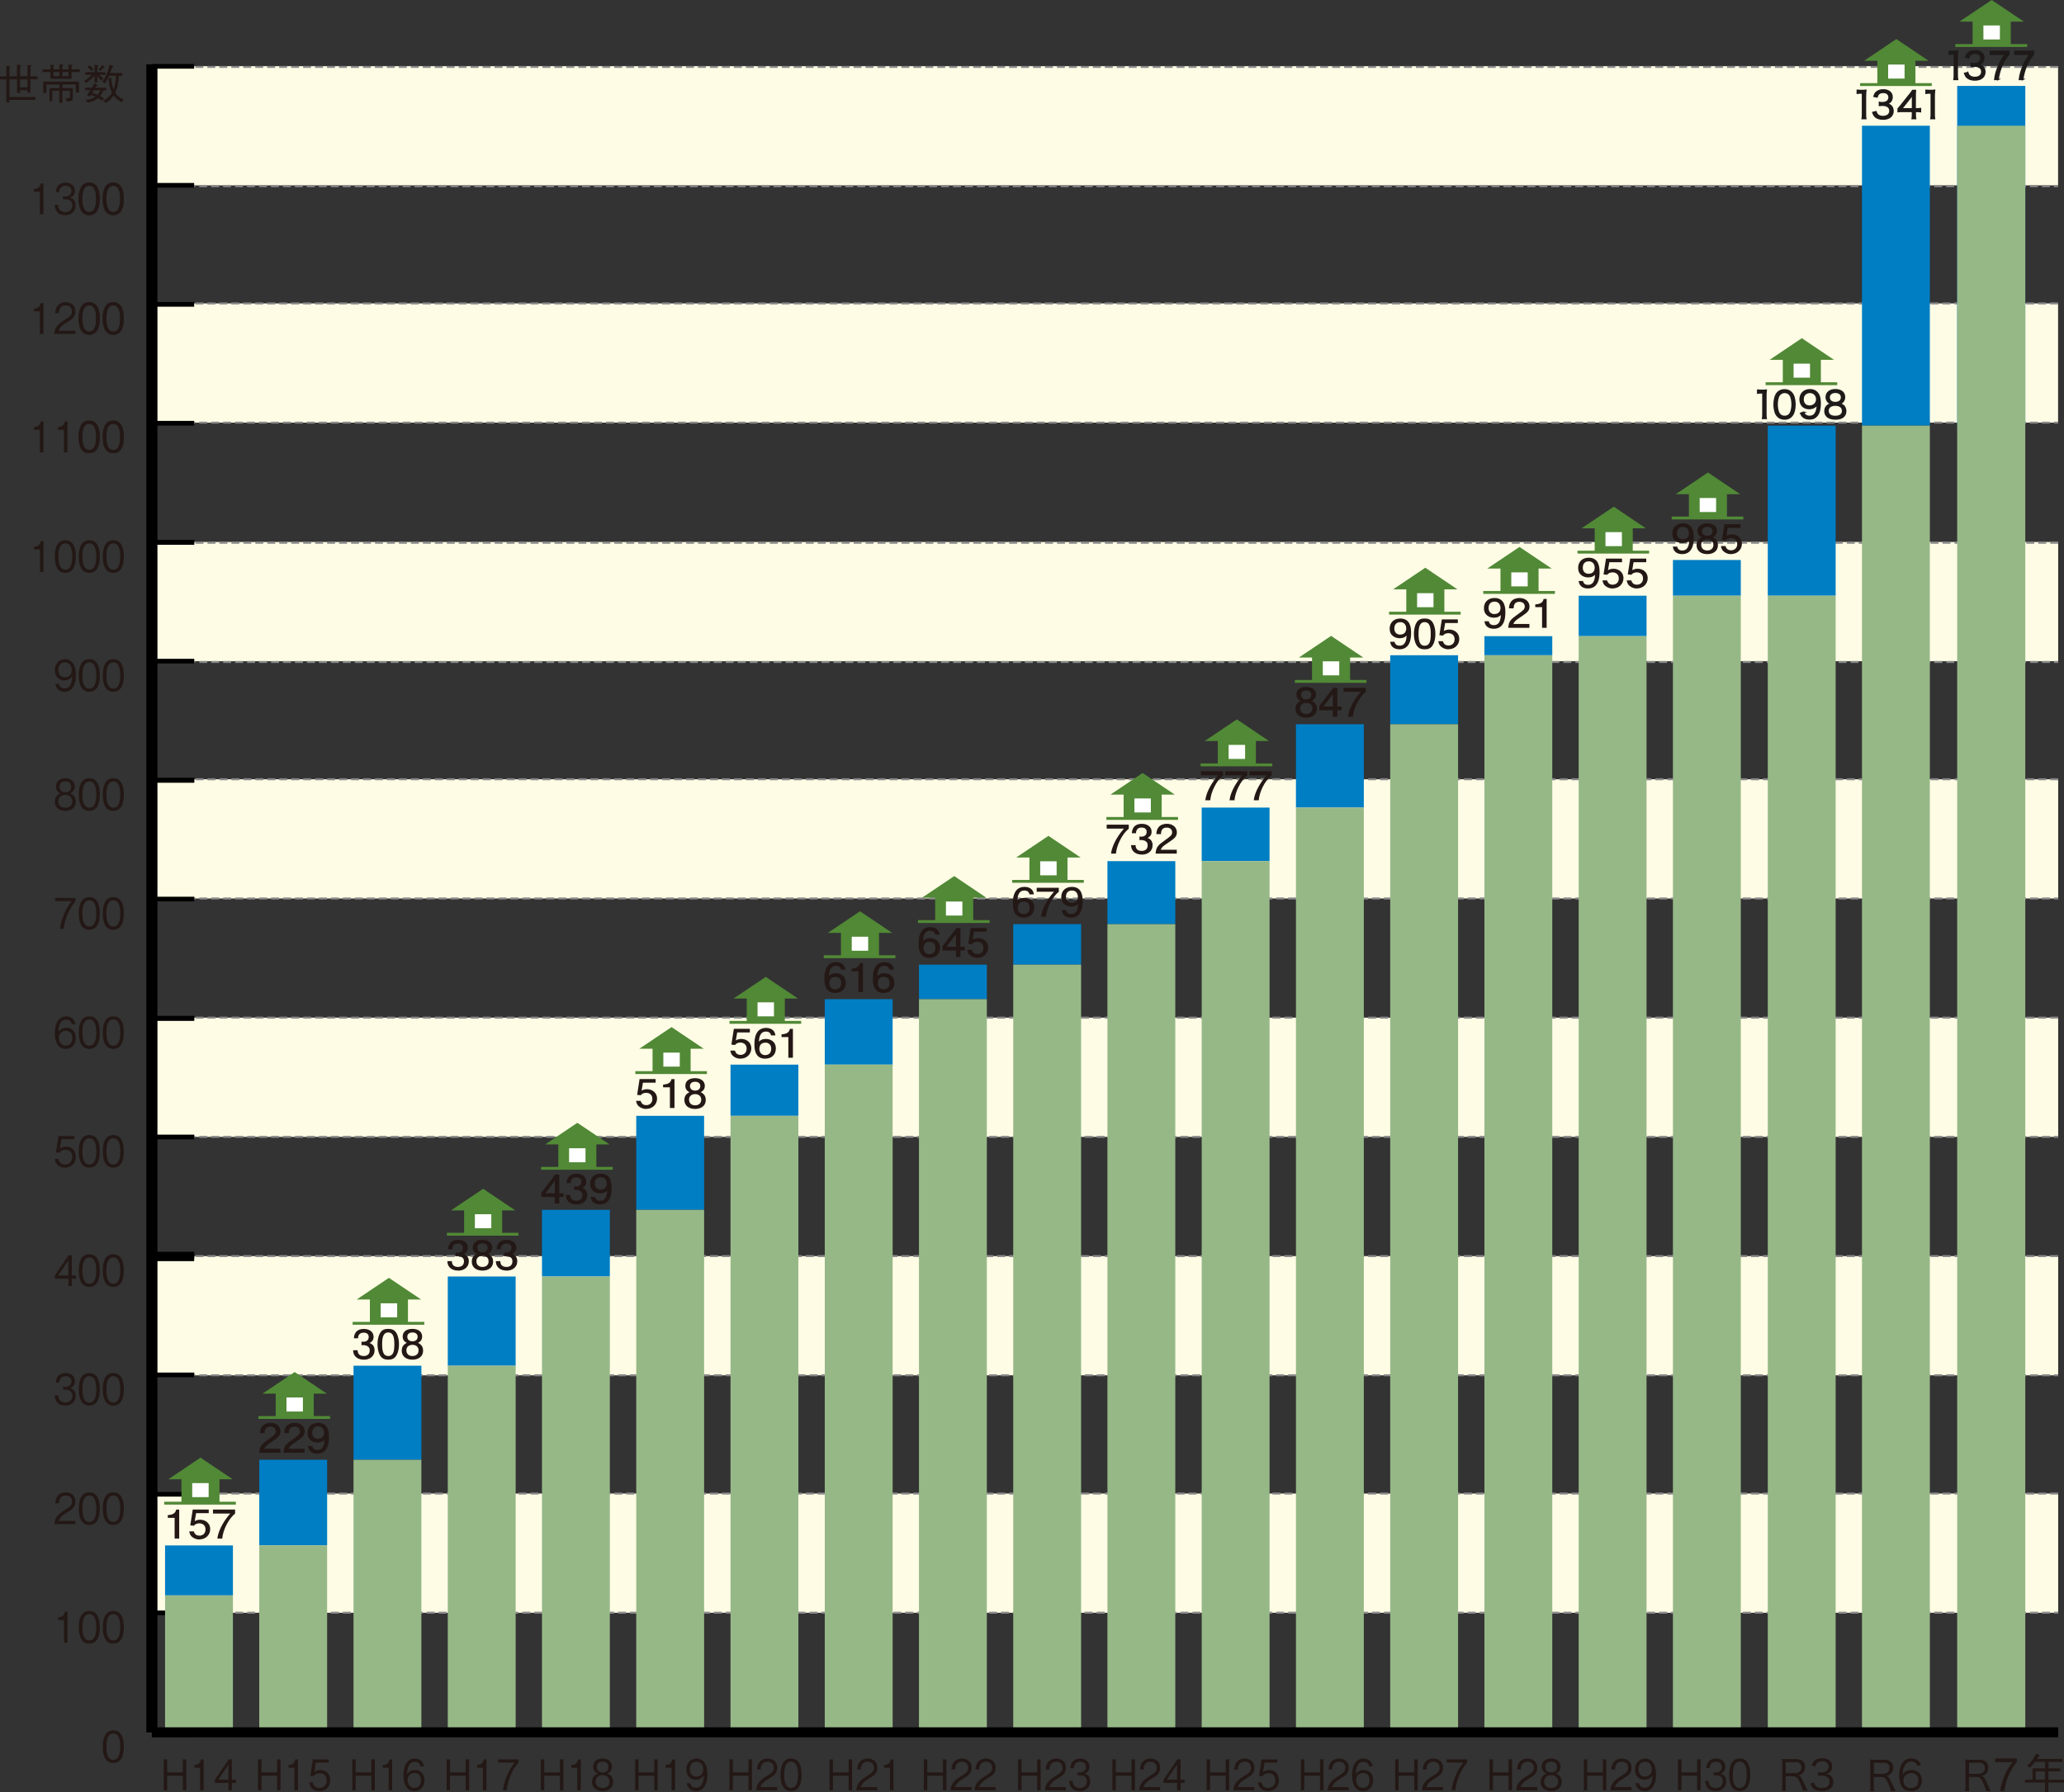 <?xml version="1.0" encoding="UTF-8"?>
<svg id="_レイヤー_1" data-name="レイヤー 1" xmlns="http://www.w3.org/2000/svg" viewBox="0 0 351.88 305.64">
  <rect x="0" y="0" width="351.88" height="305.64" fill="#333333" stroke="none"/>
  <defs>
    <style>
      .cls-1 {
        stroke-width: .25px;
      }

      .cls-1, .cls-2, .cls-3, .cls-4, .cls-5, .cls-6, .cls-7, .cls-8, .cls-9 {
        fill: none;
      }

      .cls-1, .cls-2, .cls-4, .cls-5, .cls-6, .cls-7, .cls-8, .cls-9 {
        stroke-miterlimit: 10;
      }

      .cls-1, .cls-7 {
        stroke: #1b1b1b;
      }

      .cls-2 {
        stroke-width: 1.9px;
      }

      .cls-2, .cls-5, .cls-6, .cls-9 {
        stroke: #000;
      }

      .cls-3 {
        stroke: #898989;
        stroke-dasharray: 1.36 .68;
        stroke-width: .34px;
      }

      .cls-10 {
        fill: #231815;
      }

      .cls-4 {
        stroke-width: .49px;
      }

      .cls-4, .cls-8 {
        stroke: #518936;
      }

      .cls-5 {
        stroke-width: .8px;
      }

      .cls-11 {
        fill: #fff;
      }

      .cls-6 {
        stroke-width: 1.7px;
      }

      .cls-12 {
        fill: #fffce5;
      }

      .cls-13 {
        fill: #518936;
      }

      .cls-7 {
        stroke-width: .25px;
      }

      .cls-14 {
        fill: #007ec4;
      }

      .cls-8 {
        stroke-width: .49px;
      }

      .cls-15 {
        fill: #96b887;
      }

      .cls-9 {
        stroke-width: 1.6px;
      }
    </style>
  </defs>
  <rect class="cls-12" x="25.81" y="254.68" width="325.08" height="20.33"/>
  <rect class="cls-12" x="25.81" y="214.19" width="325.08" height="20.33"/>
  <rect class="cls-12" x="25.81" y="173.53" width="325.08" height="20.33"/>
  <rect class="cls-12" x="25.81" y="132.88" width="325.08" height="20.33"/>
  <rect class="cls-12" x="25.81" y="92.42" width="325.08" height="20.33"/>
  <line class="cls-3" x1="350.89" y1="254.68" x2="25.81" y2="254.68"/>
  <line class="cls-3" x1="25.81" y1="275" x2="350.89" y2="275"/>
  <line class="cls-3" x1="350.89" y1="214.19" x2="25.81" y2="214.19"/>
  <line class="cls-3" x1="25.81" y1="234.51" x2="350.89" y2="234.51"/>
  <line class="cls-3" x1="350.89" y1="173.53" x2="25.81" y2="173.53"/>
  <line class="cls-3" x1="25.81" y1="193.86" x2="350.89" y2="193.86"/>
  <line class="cls-3" x1="350.89" y1="132.88" x2="25.81" y2="132.88"/>
  <line class="cls-3" x1="25.81" y1="153.21" x2="350.89" y2="153.21"/>
  <line class="cls-3" x1="350.89" y1="92.55" x2="25.81" y2="92.55"/>
  <line class="cls-3" x1="25.81" y1="112.88" x2="350.89" y2="112.88"/>
  <line class="cls-9" x1="25.89" y1="295.39" x2="25.89" y2="290.32"/>
  <path class="cls-10" d="M19.32,300.62c-1.46,0-1.8-1.45-1.8-2.78s.34-2.78,1.8-2.78,1.79,1.46,1.79,2.78-.34,2.78-1.79,2.78ZM19.32,295.61c-.93,0-1.18,1.05-1.18,2.24s.27,2.24,1.18,2.24,1.18-1.01,1.18-2.24-.27-2.24-1.18-2.24Z"/>
  <g>
    <path class="cls-10" d="M9.26,259.89c.1-1.26.79-1.78,1.98-2.53.71-.45,1.03-.64,1.03-1.31,0-.83-.61-1.03-1.05-1.03-1.12,0-1.17,1.05-1.18,1.33h-.62c.02-.3.05-.82.42-1.27.45-.56,1.13-.6,1.37-.6.68,0,1.65.35,1.65,1.54,0,.93-.49,1.33-1.36,1.84-1.2.71-1.36,1.16-1.49,1.49h2.85v.54h-3.59Z"/>
    <path class="cls-10" d="M15.23,260.03c-1.46,0-1.8-1.45-1.8-2.78s.34-2.78,1.8-2.78,1.79,1.46,1.79,2.78-.34,2.78-1.79,2.78ZM15.23,255.02c-.93,0-1.18,1.05-1.18,2.24s.27,2.24,1.18,2.24,1.18-1.01,1.18-2.24-.27-2.24-1.18-2.24Z"/>
    <path class="cls-10" d="M19.32,260.03c-1.46,0-1.8-1.45-1.8-2.78s.34-2.78,1.8-2.78,1.79,1.46,1.79,2.78-.34,2.78-1.79,2.78ZM19.32,255.02c-.93,0-1.18,1.05-1.18,2.24s.27,2.24,1.18,2.24,1.18-1.01,1.18-2.24-.27-2.24-1.18-2.24Z"/>
  </g>
  <g>
    <path class="cls-10" d="M12.24,218.05v1.25h-.58v-1.25h-2.31v-.56l2.36-3.46h.53v3.46h.7v.56h-.7ZM11.65,214.93l-1.75,2.56h1.75v-2.56Z"/>
    <path class="cls-10" d="M15.23,219.44c-1.46,0-1.8-1.45-1.8-2.78s.34-2.78,1.8-2.78,1.79,1.46,1.79,2.78-.34,2.78-1.79,2.78ZM15.23,214.43c-.93,0-1.18,1.05-1.18,2.24s.27,2.24,1.18,2.24,1.18-1.01,1.18-2.24-.27-2.24-1.18-2.24Z"/>
    <path class="cls-10" d="M19.32,219.44c-1.46,0-1.8-1.45-1.8-2.78s.34-2.78,1.8-2.78,1.79,1.46,1.79,2.78-.34,2.78-1.79,2.78ZM19.32,214.43c-.93,0-1.18,1.05-1.18,2.24s.27,2.24,1.18,2.24,1.18-1.01,1.18-2.24-.27-2.24-1.18-2.24Z"/>
  </g>
  <g>
    <path class="cls-10" d="M11.21,178.86c-1.62,0-1.87-1.75-1.87-2.66,0-1.88.77-2.89,1.95-2.89.61,0,1.39.32,1.57,1.34h-.61c-.05-.2-.18-.78-.96-.78-1.25,0-1.31,1.58-1.33,2.11.24-.38.64-.73,1.35-.73.85,0,1.62.58,1.62,1.73,0,1.05-.66,1.88-1.72,1.88ZM12.09,176.18c-.2-.3-.54-.4-.86-.4-.6,0-1.18.38-1.18,1.19,0,.53.26,1.34,1.14,1.34.68,0,1.13-.48,1.13-1.28,0-.24-.05-.58-.23-.86Z"/>
    <path class="cls-10" d="M15.23,178.86c-1.46,0-1.8-1.45-1.8-2.78s.34-2.78,1.8-2.78,1.79,1.46,1.79,2.78-.34,2.78-1.79,2.78ZM15.23,173.84c-.93,0-1.18,1.05-1.18,2.24s.27,2.24,1.18,2.24,1.18-1.01,1.18-2.24-.27-2.24-1.18-2.24Z"/>
    <path class="cls-10" d="M19.32,178.86c-1.46,0-1.8-1.45-1.8-2.78s.34-2.78,1.8-2.78,1.79,1.46,1.79,2.78-.34,2.78-1.79,2.78ZM19.32,173.84c-.93,0-1.18,1.05-1.18,2.24s.27,2.24,1.18,2.24,1.18-1.01,1.18-2.24-.27-2.24-1.18-2.24Z"/>
  </g>
  <g>
    <path class="cls-10" d="M11.14,138.27c-1.16,0-1.8-.69-1.8-1.57,0-1.02.77-1.33.99-1.42-.51-.18-.8-.65-.8-1.18,0-.78.57-1.39,1.61-1.39s1.6.64,1.6,1.39c0,.51-.27.99-.79,1.18.23.09.99.4.99,1.42,0,.9-.66,1.57-1.79,1.57ZM11.14,135.54c-.7,0-1.19.43-1.19,1.12,0,.52.31,1.07,1.19,1.07s1.18-.55,1.18-1.07c0-.65-.45-1.12-1.18-1.12ZM11.14,133.25c-.46,0-.99.19-.99.92s.54.92.99.92.99-.17.99-.92-.53-.92-.99-.92Z"/>
    <path class="cls-10" d="M15.23,138.27c-1.46,0-1.8-1.45-1.8-2.78s.34-2.78,1.8-2.78,1.79,1.46,1.79,2.78-.34,2.78-1.79,2.78ZM15.23,133.25c-.93,0-1.18,1.05-1.18,2.24s.27,2.24,1.18,2.24,1.18-1.01,1.18-2.24-.27-2.24-1.18-2.24Z"/>
    <path class="cls-10" d="M19.32,138.27c-1.46,0-1.8-1.45-1.8-2.78s.34-2.78,1.8-2.78,1.79,1.46,1.79,2.78-.34,2.78-1.79,2.78ZM19.32,133.25c-.93,0-1.18,1.05-1.18,2.24s.27,2.24,1.18,2.24,1.18-1.01,1.18-2.24-.27-2.24-1.18-2.24Z"/>
  </g>
  <g>
    <path class="cls-10" d="M6.82,97.53v-3.85h-1v-.47c.42-.03.95-.07,1.15-.95h.45v5.27h-.6Z"/>
    <path class="cls-10" d="M11.14,97.68c-1.46,0-1.8-1.45-1.8-2.78s.34-2.78,1.8-2.78,1.79,1.46,1.79,2.78-.34,2.78-1.79,2.78ZM11.14,92.66c-.93,0-1.18,1.05-1.18,2.24s.27,2.24,1.18,2.24,1.18-1.01,1.18-2.24-.27-2.24-1.18-2.24Z"/>
    <path class="cls-10" d="M15.23,97.68c-1.46,0-1.8-1.45-1.8-2.78s.34-2.78,1.8-2.78,1.79,1.46,1.79,2.78-.34,2.78-1.79,2.78ZM15.23,92.66c-.93,0-1.18,1.05-1.18,2.24s.27,2.24,1.18,2.24,1.18-1.01,1.18-2.24-.27-2.24-1.18-2.24Z"/>
    <path class="cls-10" d="M19.32,97.68c-1.46,0-1.8-1.45-1.8-2.78s.34-2.78,1.8-2.78,1.79,1.46,1.79,2.78-.34,2.78-1.79,2.78ZM19.32,92.66c-.93,0-1.18,1.05-1.18,2.24s.27,2.24,1.18,2.24,1.18-1.01,1.18-2.24-.27-2.24-1.18-2.24Z"/>
  </g>
  <g>
    <line class="cls-9" x1="25.89" y1="295.39" x2="33.12" y2="295.39"/>
    <line class="cls-5" x1="25.89" y1="254.8" x2="33.12" y2="254.8"/>
    <line class="cls-5" x1="25.89" y1="214.21" x2="33.12" y2="214.21"/>
    <line class="cls-5" x1="25.89" y1="173.63" x2="33.12" y2="173.63"/>
    <line class="cls-5" x1="25.89" y1="133.04" x2="33.12" y2="133.04"/>
    <line class="cls-5" x1="25.89" y1="92.45" x2="33.12" y2="92.45"/>
  </g>
  <g>
    <g>
      <path class="cls-10" d="M289.33,305.28v-2.48h-2.67v2.48h-.58v-5.27h.58v2.22h2.67v-2.22h.59v5.27h-.59Z"/>
      <path class="cls-10" d="M292.5,305.42c-.55,0-1.14-.15-1.5-.71-.26-.4-.28-.78-.3-1.05h.59c.02.27.08,1.23,1.21,1.23.8,0,1.2-.51,1.2-1.16,0-.76-.57-1.01-1.08-1.01h-.5v-.48h.42c.36,0,1.01-.22,1.01-.92,0-.4-.21-.91-1-.91-.31,0-.64.09-.84.36-.2.26-.22.52-.24.72h-.58c.09-1.28.95-1.62,1.68-1.62.95,0,1.58.56,1.58,1.38,0,.89-.62,1.12-.83,1.19.27.08.97.27.97,1.3,0,.94-.66,1.69-1.8,1.69Z"/>
      <path class="cls-10" d="M296.6,305.42c-1.46,0-1.8-1.45-1.8-2.78s.34-2.78,1.8-2.78,1.79,1.46,1.79,2.78-.34,2.78-1.79,2.78ZM296.6,300.4c-.93,0-1.18,1.05-1.18,2.24s.27,2.24,1.18,2.24,1.18-1.01,1.18-2.24-.27-2.24-1.18-2.24Z"/>
    </g>
    <g>
      <path class="cls-10" d="M273.26,305.28v-2.48h-2.67v2.48h-.58v-5.27h.58v2.22h2.67v-2.22h.59v5.27h-.59Z"/>
      <path class="cls-10" d="M274.55,305.28c.1-1.26.79-1.78,1.98-2.53.71-.45,1.03-.64,1.03-1.31,0-.83-.61-1.03-1.05-1.03-1.12,0-1.17,1.05-1.18,1.33h-.62c.02-.3.04-.82.42-1.27.45-.56,1.13-.6,1.37-.6.68,0,1.65.35,1.65,1.54,0,.93-.49,1.33-1.36,1.84-1.2.71-1.36,1.16-1.49,1.49h2.85v.54h-3.59Z"/>
      <path class="cls-10" d="M280.38,305.42c-.64,0-1.4-.34-1.57-1.34h.61c.05.19.19.77.96.77,1.25,0,1.32-1.58,1.34-2.11-.12.19-.48.74-1.35.74s-1.63-.59-1.63-1.73c0-1.05.67-1.88,1.73-1.88.75,0,1.2.41,1.44.8.37.6.42,1.5.42,1.9,0,1.65-.64,2.86-1.94,2.86ZM280.47,300.4c-.66,0-1.13.46-1.13,1.28,0,.45.16,1.26,1.08,1.26.68,0,1.19-.43,1.19-1.19,0-.5-.23-1.34-1.14-1.34Z"/>
    </g>
    <g>
      <path class="cls-10" d="M257.19,305.28v-2.48h-2.67v2.48h-.58v-5.27h.58v2.22h2.67v-2.22h.59v5.27h-.59Z"/>
      <path class="cls-10" d="M258.48,305.28c.1-1.26.79-1.78,1.98-2.53.71-.45,1.03-.64,1.03-1.31,0-.83-.61-1.03-1.05-1.03-1.12,0-1.17,1.05-1.18,1.33h-.62c.02-.3.04-.82.42-1.27.45-.56,1.13-.6,1.37-.6.68,0,1.65.35,1.65,1.54,0,.93-.49,1.33-1.36,1.84-1.2.71-1.36,1.16-1.49,1.49h2.85v.54h-3.59Z"/>
      <path class="cls-10" d="M264.45,305.42c-1.16,0-1.8-.69-1.8-1.57,0-1.02.77-1.33.99-1.42-.51-.18-.8-.65-.8-1.18,0-.78.57-1.39,1.61-1.39s1.6.64,1.6,1.39c0,.51-.27.99-.79,1.18.23.09.99.4.99,1.42,0,.9-.66,1.57-1.79,1.57ZM264.45,302.69c-.7,0-1.19.43-1.19,1.12,0,.52.31,1.07,1.19,1.07s1.18-.55,1.18-1.07c0-.65-.45-1.12-1.18-1.12ZM264.45,300.4c-.46,0-1,.19-1,.92s.54.92,1,.92.99-.17.99-.92-.53-.92-.99-.92Z"/>
    </g>
    <g>
      <path class="cls-10" d="M241.11,305.28v-2.48h-2.67v2.48h-.58v-5.27h.58v2.22h2.67v-2.22h.59v5.27h-.59Z"/>
      <path class="cls-10" d="M242.41,305.28c.1-1.26.79-1.78,1.98-2.53.71-.45,1.03-.64,1.03-1.31,0-.83-.61-1.03-1.05-1.03-1.12,0-1.17,1.05-1.18,1.33h-.62c.02-.3.04-.82.42-1.27.45-.56,1.13-.6,1.37-.6.68,0,1.65.35,1.65,1.54,0,.93-.49,1.33-1.36,1.84-1.2.71-1.36,1.16-1.49,1.49h2.85v.54h-3.59Z"/>
      <path class="cls-10" d="M248.09,305.28h-.62c.09-.89.37-1.73.71-2.54.46-1.09.85-1.6,1.3-2.19h-2.83v-.54h3.47v.54c-1.11,1.3-1.79,2.96-2.03,4.73Z"/>
    </g>
    <g>
      <path class="cls-10" d="M225.04,305.28v-2.48h-2.67v2.48h-.58v-5.27h.58v2.22h2.67v-2.22h.59v5.27h-.59Z"/>
      <path class="cls-10" d="M226.34,305.28c.1-1.26.79-1.78,1.98-2.53.71-.45,1.03-.64,1.03-1.31,0-.83-.61-1.03-1.05-1.03-1.12,0-1.17,1.05-1.18,1.33h-.62c.02-.3.04-.82.42-1.27.45-.56,1.13-.6,1.37-.6.68,0,1.65.35,1.65,1.54,0,.93-.49,1.33-1.36,1.84-1.2.71-1.36,1.16-1.49,1.49h2.85v.54h-3.59Z"/>
      <path class="cls-10" d="M232.38,305.42c-1.62,0-1.87-1.75-1.87-2.66,0-1.88.77-2.89,1.95-2.89.61,0,1.39.32,1.57,1.34h-.61c-.04-.2-.18-.78-.96-.78-1.25,0-1.31,1.58-1.33,2.12.24-.38.64-.73,1.35-.73.85,0,1.62.58,1.62,1.73,0,1.05-.66,1.88-1.72,1.88ZM233.26,302.74c-.2-.3-.54-.4-.87-.4-.6,0-1.18.38-1.18,1.19,0,.53.26,1.34,1.14,1.34.68,0,1.13-.48,1.13-1.28,0-.24-.04-.58-.23-.86Z"/>
    </g>
    <g>
      <path class="cls-10" d="M208.97,305.28v-2.48h-2.67v2.48h-.58v-5.27h.58v2.22h2.67v-2.22h.59v5.27h-.59Z"/>
      <path class="cls-10" d="M210.26,305.28c.1-1.26.79-1.78,1.98-2.53.71-.45,1.03-.64,1.03-1.31,0-.83-.61-1.03-1.05-1.03-1.12,0-1.17,1.05-1.18,1.33h-.62c.02-.3.04-.82.42-1.27.45-.56,1.13-.6,1.37-.6.68,0,1.65.35,1.65,1.54,0,.93-.49,1.33-1.36,1.84-1.2.71-1.36,1.16-1.49,1.49h2.85v.54h-3.59Z"/>
      <path class="cls-10" d="M216.16,305.42c-1.03,0-1.58-.6-1.72-1.5h.62c.1.63.57.97,1.11.97.67,0,1.26-.45,1.26-1.29,0-.25-.08-1.23-1.15-1.23-.29,0-.75.08-1.02.48h-.61l.42-2.83h2.71v.54h-2.2l-.24,1.61c.17-.13.44-.34,1.01-.34.97,0,1.68.61,1.68,1.77s-.86,1.83-1.87,1.83Z"/>
    </g>
    <g>
      <path class="cls-10" d="M192.9,305.28v-2.48h-2.67v2.48h-.58v-5.27h.58v2.22h2.67v-2.22h.59v5.27h-.59Z"/>
      <path class="cls-10" d="M194.19,305.28c.1-1.26.79-1.78,1.98-2.53.71-.45,1.03-.64,1.03-1.31,0-.83-.61-1.03-1.05-1.03-1.12,0-1.17,1.05-1.18,1.33h-.62c.02-.3.05-.82.42-1.27.45-.56,1.13-.6,1.37-.6.68,0,1.65.35,1.65,1.54,0,.93-.49,1.33-1.36,1.84-1.2.71-1.36,1.16-1.49,1.49h2.85v.54h-3.59Z"/>
      <path class="cls-10" d="M201.26,304.03v1.25h-.58v-1.25h-2.31v-.56l2.36-3.46h.53v3.46h.7v.56h-.7ZM200.67,300.91l-1.75,2.56h1.75v-2.56Z"/>
    </g>
    <g>
      <path class="cls-10" d="M176.82,305.28v-2.48h-2.67v2.48h-.58v-5.27h.58v2.22h2.67v-2.22h.59v5.27h-.59Z"/>
      <path class="cls-10" d="M178.12,305.28c.1-1.26.79-1.78,1.98-2.53.71-.45,1.03-.64,1.03-1.31,0-.83-.61-1.03-1.05-1.03-1.12,0-1.17,1.05-1.18,1.33h-.62c.02-.3.05-.82.42-1.27.45-.56,1.13-.6,1.37-.6.68,0,1.65.35,1.65,1.54,0,.93-.49,1.33-1.36,1.84-1.2.71-1.36,1.16-1.49,1.49h2.85v.54h-3.59Z"/>
      <path class="cls-10" d="M184.08,305.42c-.55,0-1.14-.15-1.5-.71-.26-.4-.28-.78-.3-1.05h.59c.02.27.08,1.23,1.22,1.23.8,0,1.2-.51,1.2-1.16,0-.76-.57-1.01-1.08-1.01h-.5v-.48h.42c.36,0,1.01-.22,1.01-.92,0-.4-.21-.91-1-.91-.31,0-.64.09-.85.36-.19.26-.22.52-.24.72h-.58c.09-1.28.95-1.62,1.68-1.62.95,0,1.58.56,1.58,1.38,0,.89-.62,1.12-.83,1.19.27.08.97.27.97,1.3,0,.94-.66,1.69-1.8,1.69Z"/>
    </g>
    <g>
      <path class="cls-10" d="M160.75,305.28v-2.48h-2.67v2.48h-.58v-5.27h.58v2.22h2.67v-2.22h.59v5.27h-.59Z"/>
      <path class="cls-10" d="M162.05,305.28c.1-1.26.79-1.78,1.98-2.53.71-.45,1.03-.64,1.03-1.31,0-.83-.61-1.03-1.05-1.03-1.12,0-1.17,1.05-1.18,1.33h-.62c.02-.3.05-.82.42-1.27.45-.56,1.13-.6,1.37-.6.68,0,1.65.35,1.65,1.54,0,.93-.49,1.33-1.36,1.84-1.2.71-1.36,1.16-1.49,1.49h2.85v.54h-3.59Z"/>
      <path class="cls-10" d="M166.14,305.28c.1-1.26.79-1.78,1.98-2.53.71-.45,1.03-.64,1.03-1.31,0-.83-.61-1.03-1.05-1.03-1.12,0-1.17,1.05-1.18,1.33h-.62c.02-.3.05-.82.42-1.27.45-.56,1.13-.6,1.37-.6.68,0,1.65.35,1.65,1.54,0,.93-.49,1.33-1.36,1.84-1.2.71-1.36,1.16-1.49,1.49h2.85v.54h-3.59Z"/>
    </g>
    <g>
      <path class="cls-10" d="M144.68,305.28v-2.48h-2.67v2.48h-.58v-5.27h.58v2.22h2.67v-2.22h.59v5.27h-.59Z"/>
      <path class="cls-10" d="M145.97,305.28c.1-1.26.79-1.78,1.98-2.53.71-.45,1.03-.64,1.03-1.31,0-.83-.61-1.03-1.05-1.03-1.12,0-1.17,1.05-1.18,1.33h-.62c.02-.3.05-.82.42-1.27.45-.56,1.13-.6,1.37-.6.68,0,1.65.35,1.65,1.54,0,.93-.49,1.33-1.36,1.84-1.2.71-1.36,1.16-1.49,1.49h2.85v.54h-3.59Z"/>
      <path class="cls-10" d="M151.72,305.28v-3.85h-1v-.47c.42-.03.95-.06,1.15-.95h.45v5.27h-.6Z"/>
    </g>
    <g>
      <path class="cls-10" d="M127.61,305.28v-2.48h-2.67v2.48h-.58v-5.27h.58v2.22h2.67v-2.22h.59v5.27h-.59Z"/>
      <path class="cls-10" d="M128.9,305.28c.1-1.26.79-1.78,1.98-2.53.71-.45,1.03-.64,1.03-1.31,0-.83-.61-1.03-1.05-1.03-1.12,0-1.17,1.05-1.18,1.33h-.62c.02-.3.05-.82.42-1.27.45-.56,1.13-.6,1.37-.6.68,0,1.65.35,1.65,1.54,0,.93-.49,1.33-1.36,1.84-1.2.71-1.36,1.16-1.49,1.49h2.85v.54h-3.59Z"/>
      <path class="cls-10" d="M134.87,305.42c-1.46,0-1.8-1.45-1.8-2.78s.34-2.78,1.8-2.78,1.79,1.46,1.79,2.78-.34,2.78-1.79,2.78ZM134.87,300.4c-.93,0-1.18,1.05-1.18,2.24s.27,2.24,1.18,2.24,1.18-1.01,1.18-2.24-.27-2.24-1.18-2.24Z"/>
    </g>
    <g>
      <path class="cls-10" d="M111.53,305.28v-2.48h-2.67v2.48h-.58v-5.27h.58v2.22h2.67v-2.22h.59v5.27h-.59Z"/>
      <path class="cls-10" d="M114.48,305.28v-3.85h-1v-.47c.42-.03.95-.06,1.15-.95h.45v5.27h-.6Z"/>
      <path class="cls-10" d="M118.65,305.42c-.64,0-1.4-.34-1.57-1.34h.61c.05.19.19.77.96.77,1.25,0,1.32-1.58,1.34-2.11-.12.19-.48.74-1.35.74s-1.63-.59-1.63-1.73c0-1.05.67-1.88,1.73-1.88.75,0,1.2.41,1.44.8.37.6.42,1.5.42,1.9,0,1.65-.64,2.86-1.94,2.86ZM118.74,300.4c-.66,0-1.13.46-1.13,1.28,0,.45.16,1.26,1.09,1.26.68,0,1.19-.43,1.19-1.19,0-.5-.23-1.34-1.14-1.34Z"/>
    </g>
    <g>
      <path class="cls-10" d="M95.46,305.28v-2.48h-2.67v2.48h-.58v-5.27h.58v2.22h2.67v-2.22h.59v5.27h-.59Z"/>
      <path class="cls-10" d="M98.41,305.28v-3.85h-1v-.47c.42-.03.95-.06,1.15-.95h.45v5.27h-.6Z"/>
      <path class="cls-10" d="M102.73,305.42c-1.16,0-1.8-.69-1.8-1.57,0-1.02.77-1.33.99-1.42-.51-.18-.8-.65-.8-1.18,0-.78.57-1.39,1.61-1.39s1.6.64,1.6,1.39c0,.51-.27.99-.79,1.18.23.09.99.4.99,1.42,0,.9-.66,1.57-1.79,1.57ZM102.73,302.69c-.7,0-1.19.43-1.19,1.12,0,.52.31,1.07,1.19,1.07s1.18-.55,1.18-1.07c0-.65-.45-1.12-1.18-1.12ZM102.73,300.4c-.46,0-.99.19-.99.92s.54.92.99.92.99-.17.99-.92-.53-.92-.99-.92Z"/>
    </g>
    <g>
      <path class="cls-10" d="M79.39,305.28v-2.48h-2.67v2.48h-.58v-5.27h.58v2.22h2.67v-2.22h.59v5.27h-.59Z"/>
      <path class="cls-10" d="M82.33,305.28v-3.85h-1v-.47c.42-.03.95-.06,1.15-.95h.45v5.27h-.6Z"/>
      <path class="cls-10" d="M86.36,305.28h-.62c.09-.89.37-1.73.71-2.54.46-1.09.85-1.6,1.3-2.19h-2.83v-.54h3.47v.54c-1.1,1.3-1.79,2.96-2.03,4.73Z"/>
    </g>
    <g>
      <path class="cls-10" d="M63.31,305.28v-2.48h-2.67v2.48h-.58v-5.27h.58v2.22h2.67v-2.22h.59v5.27h-.59Z"/>
      <path class="cls-10" d="M66.26,305.28v-3.85h-1v-.47c.42-.03.95-.06,1.15-.95h.45v5.27h-.6Z"/>
      <path class="cls-10" d="M70.65,305.42c-1.62,0-1.87-1.75-1.87-2.66,0-1.88.77-2.89,1.95-2.89.61,0,1.39.32,1.57,1.34h-.61c-.05-.2-.18-.78-.96-.78-1.25,0-1.31,1.58-1.33,2.12.24-.38.64-.73,1.35-.73.85,0,1.62.58,1.62,1.73,0,1.05-.66,1.88-1.72,1.88ZM71.53,302.74c-.2-.3-.54-.4-.86-.4-.6,0-1.18.38-1.18,1.19,0,.53.26,1.34,1.14,1.34.68,0,1.13-.48,1.13-1.28,0-.24-.05-.58-.23-.86Z"/>
    </g>
    <g>
      <path class="cls-10" d="M47.24,305.28v-2.48h-2.67v2.48h-.58v-5.27h.58v2.22h2.67v-2.22h.59v5.27h-.59Z"/>
      <path class="cls-10" d="M50.19,305.28v-3.85h-1v-.47c.42-.03.95-.06,1.15-.95h.45v5.27h-.6Z"/>
      <path class="cls-10" d="M54.43,305.42c-1.03,0-1.58-.6-1.72-1.5h.62c.1.63.57.97,1.1.97.67,0,1.26-.45,1.26-1.29,0-.25-.08-1.23-1.15-1.23-.29,0-.75.08-1.02.48h-.61l.42-2.83h2.71v.54h-2.2l-.24,1.61c.17-.13.44-.34,1.01-.34.97,0,1.68.61,1.68,1.77s-.86,1.83-1.87,1.83Z"/>
    </g>
    <g>
      <path class="cls-10" d="M31.17,305.28v-2.48h-2.67v2.48h-.58v-5.27h.58v2.22h2.67v-2.22h.59v5.27h-.59Z"/>
      <path class="cls-10" d="M34.12,305.28v-3.85h-1v-.47c.42-.03.95-.06,1.15-.95h.45v5.27h-.6Z"/>
      <path class="cls-10" d="M39.53,304.03v1.25h-.58v-1.25h-2.31v-.56l2.36-3.46h.53v3.46h.7v.56h-.7ZM38.95,300.91l-1.75,2.56h1.75v-2.56Z"/>
    </g>
  </g>
  <g>
    <path class="cls-10" d="M10.99,117.96c-.64,0-1.4-.34-1.57-1.34h.61c.05.19.19.77.96.77,1.25,0,1.32-1.58,1.34-2.11-.12.19-.48.74-1.35.74s-1.63-.59-1.63-1.73c0-1.05.67-1.88,1.73-1.88.75,0,1.2.41,1.44.8.37.6.42,1.5.42,1.9,0,1.65-.64,2.86-1.94,2.86ZM11.08,112.95c-.66,0-1.13.46-1.13,1.28,0,.45.16,1.26,1.09,1.26.68,0,1.19-.43,1.19-1.19,0-.5-.23-1.34-1.14-1.34Z"/>
    <path class="cls-10" d="M15.23,117.96c-1.46,0-1.8-1.45-1.8-2.78s.34-2.78,1.8-2.78,1.79,1.46,1.79,2.78-.34,2.78-1.79,2.78ZM15.23,112.95c-.93,0-1.18,1.05-1.18,2.24s.27,2.24,1.18,2.24,1.18-1.01,1.18-2.24-.27-2.24-1.18-2.24Z"/>
    <path class="cls-10" d="M19.32,117.96c-1.46,0-1.8-1.45-1.8-2.78s.34-2.78,1.8-2.78,1.79,1.46,1.79,2.78-.34,2.78-1.79,2.78ZM19.32,112.95c-.93,0-1.18,1.05-1.18,2.24s.27,2.24,1.18,2.24,1.18-1.01,1.18-2.24-.27-2.24-1.18-2.24Z"/>
  </g>
  <line class="cls-5" x1="25.89" y1="112.74" x2="33.12" y2="112.74"/>
  <g>
    <path class="cls-10" d="M10.85,158.39h-.62c.09-.89.37-1.73.71-2.54.46-1.09.85-1.6,1.3-2.19h-2.83v-.54h3.47v.54c-1.1,1.3-1.79,2.96-2.03,4.73Z"/>
    <path class="cls-10" d="M15.23,158.54c-1.46,0-1.8-1.45-1.8-2.78s.34-2.78,1.8-2.78,1.79,1.46,1.79,2.78-.34,2.78-1.79,2.78ZM15.23,153.52c-.93,0-1.18,1.05-1.18,2.24s.27,2.24,1.18,2.24,1.18-1.01,1.18-2.24-.27-2.24-1.18-2.24Z"/>
    <path class="cls-10" d="M19.32,158.54c-1.46,0-1.8-1.45-1.8-2.78s.34-2.78,1.8-2.78,1.79,1.46,1.79,2.78-.34,2.78-1.79,2.78ZM19.32,153.52c-.93,0-1.18,1.05-1.18,2.24s.27,2.24,1.18,2.24,1.18-1.01,1.18-2.24-.27-2.24-1.18-2.24Z"/>
  </g>
  <line class="cls-5" x1="25.89" y1="153.31" x2="33.12" y2="153.31"/>
  <rect class="cls-12" x="25.79" y="51.74" width="325.08" height="20.33"/>
  <rect class="cls-12" x="25.79" y="11.28" width="325.08" height="20.33"/>
  <line class="cls-3" x1="350.87" y1="51.74" x2="25.79" y2="51.74"/>
  <line class="cls-3" x1="25.79" y1="72.07" x2="350.87" y2="72.07"/>
  <line class="cls-3" x1="350.87" y1="11.41" x2="25.79" y2="11.41"/>
  <line class="cls-3" x1="25.79" y1="31.74" x2="350.87" y2="31.74"/>
  <g>
    <path class="cls-10" d="M6.8,56.94v-3.85h-1v-.47c.42-.03.95-.07,1.15-.95h.45v5.27h-.6Z"/>
    <path class="cls-10" d="M15.21,57.09c-1.46,0-1.8-1.45-1.8-2.78s.34-2.78,1.8-2.78,1.79,1.46,1.79,2.78-.34,2.78-1.79,2.78ZM15.21,52.07c-.93,0-1.18,1.05-1.18,2.24s.27,2.24,1.18,2.24,1.18-1.01,1.18-2.24-.27-2.24-1.18-2.24Z"/>
    <path class="cls-10" d="M19.31,57.09c-1.46,0-1.8-1.45-1.8-2.78s.34-2.78,1.8-2.78,1.79,1.46,1.79,2.78-.34,2.78-1.79,2.78ZM19.31,52.07c-.93,0-1.18,1.05-1.18,2.24s.27,2.24,1.18,2.24,1.18-1.01,1.18-2.24-.27-2.24-1.18-2.24Z"/>
  </g>
  <g>
    <path class="cls-10" d="M6.8,77.14v-3.85h-1v-.47c.42-.03.95-.07,1.15-.95h.45v5.27h-.6Z"/>
    <path class="cls-10" d="M15.21,77.28c-1.46,0-1.8-1.45-1.8-2.78s.34-2.78,1.8-2.78,1.79,1.46,1.79,2.78-.34,2.78-1.79,2.78ZM15.21,72.26c-.93,0-1.18,1.05-1.18,2.24s.27,2.24,1.18,2.24,1.18-1.01,1.18-2.24-.27-2.24-1.18-2.24Z"/>
    <path class="cls-10" d="M19.31,77.28c-1.46,0-1.8-1.45-1.8-2.78s.34-2.78,1.8-2.78,1.79,1.46,1.79,2.78-.34,2.78-1.79,2.78ZM19.31,72.26c-.93,0-1.18,1.05-1.18,2.24s.27,2.24,1.18,2.24,1.18-1.01,1.18-2.24-.27-2.24-1.18-2.24Z"/>
  </g>
  <g>
    <path class="cls-10" d="M6.8,36.54v-3.85h-1v-.47c.42-.03.95-.07,1.15-.95h.45v5.27h-.6Z"/>
    <path class="cls-10" d="M15.21,36.69c-1.46,0-1.8-1.45-1.8-2.78s.34-2.78,1.8-2.78,1.79,1.46,1.79,2.78-.34,2.78-1.79,2.78ZM15.21,31.67c-.93,0-1.18,1.05-1.18,2.24s.27,2.24,1.18,2.24,1.18-1.01,1.18-2.24-.27-2.24-1.18-2.24Z"/>
    <path class="cls-10" d="M19.31,36.69c-1.46,0-1.8-1.45-1.8-2.78s.34-2.78,1.8-2.78,1.79,1.46,1.79,2.78-.34,2.78-1.79,2.78ZM19.31,31.67c-.93,0-1.18,1.05-1.18,2.24s.27,2.24,1.18,2.24,1.18-1.01,1.18-2.24-.27-2.24-1.18-2.24Z"/>
  </g>
  <g>
    <line class="cls-9" x1="25.87" y1="214.25" x2="33.1" y2="214.25"/>
    <line class="cls-5" x1="25.87" y1="173.66" x2="33.1" y2="173.66"/>
    <line class="cls-5" x1="25.87" y1="133.07" x2="33.1" y2="133.07"/>
    <line class="cls-5" x1="25.87" y1="92.49" x2="33.1" y2="92.49"/>
    <line class="cls-5" x1="25.87" y1="51.9" x2="33.1" y2="51.9"/>
    <line class="cls-5" x1="25.87" y1="11.31" x2="33.1" y2="11.31"/>
  </g>
  <line class="cls-5" x1="25.87" y1="31.6" x2="33.1" y2="31.6"/>
  <line class="cls-5" x1="25.87" y1="72.17" x2="33.1" y2="72.17"/>
  <g>
    <path class="cls-10" d="M11.06,199.11c-1.03,0-1.58-.6-1.72-1.5h.62c.1.63.57.97,1.1.97.67,0,1.26-.45,1.26-1.29,0-.25-.08-1.23-1.15-1.23-.29,0-.75.08-1.02.48h-.61l.42-2.83h2.71v.54h-2.2l-.24,1.61c.17-.13.44-.34,1.01-.34.97,0,1.68.61,1.68,1.77s-.86,1.83-1.87,1.83Z"/>
    <path class="cls-10" d="M15.23,199.11c-1.46,0-1.8-1.45-1.8-2.78s.34-2.78,1.8-2.78,1.79,1.46,1.79,2.78-.34,2.78-1.79,2.78ZM15.23,194.09c-.93,0-1.18,1.05-1.18,2.24s.27,2.24,1.18,2.24,1.18-1.01,1.18-2.24-.27-2.24-1.18-2.24Z"/>
    <path class="cls-10" d="M19.32,199.11c-1.46,0-1.8-1.45-1.8-2.78s.34-2.78,1.8-2.78,1.79,1.46,1.79,2.78-.34,2.78-1.79,2.78ZM19.32,194.09c-.93,0-1.18,1.05-1.18,2.24s.27,2.24,1.18,2.24,1.18-1.01,1.18-2.24-.27-2.24-1.18-2.24Z"/>
  </g>
  <line class="cls-5" x1="25.89" y1="193.88" x2="33.12" y2="193.88"/>
  <g>
    <path class="cls-10" d="M11.13,239.68c-.55,0-1.14-.15-1.5-.71-.26-.4-.28-.78-.3-1.05h.59c.02.27.08,1.23,1.22,1.23.8,0,1.2-.51,1.2-1.16,0-.76-.57-1.01-1.08-1.01h-.5v-.48h.42c.36,0,1.01-.22,1.01-.92,0-.4-.21-.91-1-.91-.31,0-.64.09-.85.36-.19.26-.22.52-.24.72h-.59c.09-1.28.95-1.62,1.68-1.62.95,0,1.58.56,1.58,1.38,0,.89-.62,1.12-.83,1.19.27.08.97.27.97,1.3,0,.94-.66,1.69-1.8,1.69Z"/>
    <path class="cls-10" d="M15.23,239.68c-1.46,0-1.8-1.45-1.8-2.78s.34-2.78,1.8-2.78,1.79,1.46,1.79,2.78-.34,2.78-1.79,2.78ZM15.23,234.67c-.93,0-1.18,1.05-1.18,2.24s.27,2.24,1.18,2.24,1.18-1.01,1.18-2.24-.27-2.24-1.18-2.24Z"/>
    <path class="cls-10" d="M19.32,239.68c-1.46,0-1.8-1.45-1.8-2.78s.34-2.78,1.8-2.78,1.79,1.46,1.79,2.78-.34,2.78-1.79,2.78ZM19.32,234.67c-.93,0-1.18,1.05-1.18,2.24s.27,2.24,1.18,2.24,1.18-1.01,1.18-2.24-.27-2.24-1.18-2.24Z"/>
  </g>
  <g>
    <path class="cls-10" d="M9.25,56.94c.1-1.26.79-1.78,1.98-2.53.71-.45,1.03-.64,1.03-1.31,0-.83-.61-1.03-1.05-1.03-1.12,0-1.17,1.05-1.18,1.33h-.62c.02-.3.05-.82.42-1.27.45-.56,1.13-.6,1.37-.6.68,0,1.65.35,1.65,1.54,0,.93-.49,1.33-1.36,1.84-1.2.71-1.36,1.16-1.49,1.49h2.85v.54h-3.59Z"/>
    <path class="cls-10" d="M15.21,57.09c-1.46,0-1.8-1.45-1.8-2.78s.34-2.78,1.8-2.78,1.79,1.46,1.79,2.78-.34,2.78-1.79,2.78ZM15.21,52.07c-.93,0-1.18,1.05-1.18,2.24s.27,2.24,1.18,2.24,1.18-1.01,1.18-2.24-.27-2.24-1.18-2.24Z"/>
    <path class="cls-10" d="M19.31,57.09c-1.46,0-1.8-1.45-1.8-2.78s.34-2.78,1.8-2.78,1.79,1.46,1.79,2.78-.34,2.78-1.79,2.78ZM19.31,52.07c-.93,0-1.18,1.05-1.18,2.24s.27,2.24,1.18,2.24,1.18-1.01,1.18-2.24-.27-2.24-1.18-2.24Z"/>
  </g>
  <g>
    <path class="cls-10" d="M11.12,36.69c-.55,0-1.14-.15-1.5-.71-.26-.4-.28-.78-.3-1.05h.59c.02.27.08,1.23,1.22,1.23.8,0,1.2-.51,1.2-1.16,0-.76-.57-1.01-1.08-1.01h-.5v-.48h.42c.36,0,1.01-.22,1.01-.92,0-.4-.21-.91-1-.91-.31,0-.64.09-.85.36-.19.26-.22.52-.24.72h-.59c.09-1.28.95-1.62,1.68-1.62.95,0,1.58.56,1.58,1.38,0,.89-.62,1.12-.83,1.19.27.08.97.27.97,1.3,0,.94-.66,1.69-1.8,1.69Z"/>
    <path class="cls-10" d="M15.21,36.69c-1.46,0-1.8-1.45-1.8-2.78s.34-2.78,1.8-2.78,1.79,1.46,1.79,2.78-.34,2.78-1.79,2.78ZM15.21,31.67c-.93,0-1.18,1.05-1.18,2.24s.27,2.24,1.18,2.24,1.18-1.01,1.18-2.24-.27-2.24-1.18-2.24Z"/>
    <path class="cls-10" d="M19.31,36.69c-1.46,0-1.8-1.45-1.8-2.78s.34-2.78,1.8-2.78,1.79,1.46,1.79,2.78-.34,2.78-1.79,2.78ZM19.31,31.67c-.93,0-1.18,1.05-1.18,2.24s.27,2.24,1.18,2.24,1.18-1.01,1.18-2.24-.27-2.24-1.18-2.24Z"/>
  </g>
  <line class="cls-5" x1="25.89" y1="234.45" x2="33.12" y2="234.45"/>
  <g>
    <path class="cls-10" d="M10.91,280.11v-3.85h-1v-.47c.42-.03.95-.07,1.15-.95h.45v5.27h-.6Z"/>
    <path class="cls-10" d="M15.23,280.26c-1.46,0-1.8-1.45-1.8-2.78s.34-2.78,1.8-2.78,1.79,1.46,1.79,2.78-.34,2.78-1.79,2.78ZM15.23,275.24c-.93,0-1.18,1.05-1.18,2.24s.27,2.24,1.18,2.24,1.18-1.01,1.18-2.24-.27-2.24-1.18-2.24Z"/>
    <path class="cls-10" d="M19.32,280.26c-1.46,0-1.8-1.45-1.8-2.78s.34-2.78,1.8-2.78,1.79,1.46,1.79,2.78-.34,2.78-1.79,2.78ZM19.32,275.24c-.93,0-1.18,1.05-1.18,2.24s.27,2.24,1.18,2.24,1.18-1.01,1.18-2.24-.27-2.24-1.18-2.24Z"/>
  </g>
  <g>
    <path class="cls-10" d="M10.9,77.14v-3.85h-1v-.47c.42-.03.95-.07,1.15-.95h.45v5.27h-.6Z"/>
    <path class="cls-10" d="M15.21,77.28c-1.46,0-1.8-1.45-1.8-2.78s.34-2.78,1.8-2.78,1.79,1.46,1.79,2.78-.34,2.78-1.79,2.78ZM15.21,72.26c-.93,0-1.18,1.05-1.18,2.24s.27,2.24,1.18,2.24,1.18-1.01,1.18-2.24-.27-2.24-1.18-2.24Z"/>
    <path class="cls-10" d="M19.31,77.28c-1.46,0-1.8-1.45-1.8-2.78s.34-2.78,1.8-2.78,1.79,1.46,1.79,2.78-.34,2.78-1.79,2.78ZM19.31,72.26c-.93,0-1.18,1.05-1.18,2.24s.27,2.24,1.18,2.24,1.18-1.01,1.18-2.24-.27-2.24-1.18-2.24Z"/>
  </g>
  <line class="cls-5" x1="25.89" y1="275.03" x2="33.12" y2="275.03"/>
  <path class="cls-10" d="M349.22,303.97v1.67h-.58v-1.67h-3.41v-.5h1.28v-1.93h2.14v-1.11h-1.72c-.32.43-.55.69-.85.98l-.49-.3c.61-.56,1.1-1.15,1.51-2.05.15.07.41.12.53.22.09.04.13.06.13.11,0,.09-.11.1-.23.12-.05.09-.11.19-.25.42h4.33v.51h-2.37v1.11h2.02v.5h-2.02v1.43h2.67v.5h-2.67ZM348.64,302.04h-1.58v1.43h1.58v-1.43Z"/>
  <g>
    <path class="cls-10" d="M6.03,17.03H1.61v.44h-.54v-3.94H0v-.51h1.07v-1.79l.53.05c.06,0,.17.01.17.09,0,.03-.02.08-.15.12v1.52h1.28v-1.99l.54.06c.11.01.16.02.16.07,0,.04-.02.07-.17.14v1.71h1.26v-1.92l.5.04c.07,0,.17.01.17.09s-.11.12-.17.16v1.64h1.22v.51h-1.22v2.3h-.5v-.43h-1.26v.46h-.53v-2.32h-1.28v3.01h4.42v.49ZM4.68,13.53h-1.26v1.36h1.26v-1.36Z"/>
    <path class="cls-10" d="M12.2,12.28v1.16h-3.6v-1.16h-1.36v-.46h1.36v-.79l.51.04c.09,0,.14.01.14.06,0,.06-.05.09-.13.15v.53h1v-.84l.56.06c.08,0,.14.04.14.08s-.01.05-.17.14v.57h1.02v-.79l.52.03c.06,0,.16,0,.16.08,0,.07-.09.1-.14.12v.56h1.38v.46h-1.38ZM12.92,15.76v-1.36h-2.28v.61h1.77v1.62c0,.47-.04.63-1.02.67l-.22-.58c.19.03.35.04.48.04.27,0,.27-.12.27-.33v-.96h-1.28v2.06h-.52v-2.06h-1.21v1.8h-.48v-2.25h1.7v-.61h-2.22v1.45h-.53v-1.94h6.08v1.85h-.53ZM10.12,12.28h-1v.71h1v-.71ZM11.66,12.28h-1.02v.71h1.02v-.71Z"/>
    <path class="cls-10" d="M16.97,12.75c.09.11.19.25.68.64l-.34.35c-.38-.32-.58-.61-.71-.81v1.13h-.49v-1.15c-.54.58-.96.92-1.41,1.23l-.36-.34c.64-.38.98-.69,1.3-1.05h-1.11v-.45h1.58v-1.24l.5.05c.14.01.18.09.18.12,0,.05-.11.12-.19.17v.9h1.37v.45h-1ZM14.84,16.19c.1-.12.22-.25.58-.81h-.9v-.43h1.17c.14-.27.3-.56.38-.79l.47.29c.06.04.11.06.11.12,0,.07-.1.09-.25.11-.09.15-.09.17-.17.28h1.9v.43h-.48c-.15.32-.32.64-.58.97.3.17.44.26.67.44l-.34.38c-.27-.21-.4-.3-.68-.45-.18.15-.48.34-.74.46-.2.09-.54.22-1.06.31l-.34-.47c.87-.08,1.39-.33,1.7-.54-.34-.16-.57-.23-.8-.3-.09.12-.14.18-.24.3l-.39-.28ZM15.23,11.13c.3.23.5.41.71.69l-.32.3c-.29-.33-.47-.5-.69-.68l.3-.32ZM16.01,15.38c-.14.24-.17.27-.29.45.31.09.56.17.91.32.14-.17.27-.33.47-.76h-1.09ZM16.79,11.81c.24-.2.4-.38.66-.75l.3.29s.08.07.08.11c0,.07-.09.07-.14.08-.19.23-.35.39-.57.57l-.34-.3ZM20.76,17.42c-.66-.33-1-.61-1.39-1.13-.33.48-.71.89-1.31,1.26l-.49-.34c.5-.29,1.08-.69,1.52-1.39-.39-.8-.52-1.51-.62-2.5l.47-.08c.07.68.16,1.28.43,2.01.29-.81.35-1.46.4-2.33h-1.17c-.32.74-.55,1.06-.71,1.28l-.43-.3c.45-.62.88-1.39,1.23-2.89l.53.21c.06.03.12.07.12.13s-.06.07-.2.12c-.06.15-.3.84-.35.97h2.05v.49h-.56c-.12,1.3-.21,1.99-.64,2.89.14.2.5.74,1.46,1.15l-.34.45Z"/>
  </g>
  <g>
    <rect class="cls-14" x="28.14" y="263.53" width="11.57" height="8.52"/>
    <rect class="cls-15" x="28.14" y="272.05" width="11.57" height="23.34"/>
    <g>
      <g>
        <rect class="cls-13" x="30.93" y="251.88" width="6.49" height="4.44"/>
        <polygon class="cls-13" points="34.18 248.56 39.67 252.25 28.69 252.25 34.18 248.56"/>
        <rect class="cls-11" x="32.77" y="252.9" width="2.8" height="2.39"/>
      </g>
      <line class="cls-4" x1="28" y1="256.32" x2="40.21" y2="256.32"/>
    </g>
    <g>
      <path class="cls-10" d="M29.77,262.35v-3.53h-1.16v-.47c1.17-.05,1.33-.57,1.43-.93h.51v4.93h-.79Z"/>
      <path class="cls-10" d="M34,262.51c-.27,0-.63-.05-.99-.26-.61-.35-.68-.77-.75-1.12h.78c.19.64.64.73.97.73.49,0,1.03-.32,1.03-1.06,0-.82-.63-1.04-1.06-1.04-.11,0-.61,0-.92.41l-.62-.06.42-2.7h2.73v.62h-2.16l-.23,1.35c.22-.11.51-.24.92-.24.89,0,1.72.59,1.72,1.6s-.79,1.76-1.85,1.76Z"/>
      <path class="cls-10" d="M37.89,262.35h-.83c.09-.99.77-2.64,2.19-4.26h-2.94v-.68h3.77v.68c-1.14.93-2.07,2.82-2.19,4.26Z"/>
    </g>
  </g>
  <g>
    <rect class="cls-14" x="60.27" y="232.88" width="11.57" height="16.04"/>
    <rect class="cls-15" x="60.27" y="248.92" width="11.57" height="46.47"/>
    <g>
      <g>
        <g>
          <rect class="cls-13" x="63.06" y="221.21" width="6.49" height="4.44"/>
          <polygon class="cls-13" points="66.3 217.9 71.79 221.59 60.81 221.59 66.3 217.9"/>
          <rect class="cls-11" x="64.9" y="222.24" width="2.81" height="2.39"/>
        </g>
        <line class="cls-4" x1="60.12" y1="225.65" x2="72.34" y2="225.65"/>
      </g>
      <g>
        <path class="cls-10" d="M62.03,231.85c-.33,0-1.1-.07-1.54-.66-.26-.36-.27-.68-.29-.95h.77c0,.24.04.99,1.04.99.48,0,1.02-.22,1.02-.95,0-.37-.13-.53-.25-.63-.26-.24-.67-.28-.86-.28-.07,0-.19,0-.29.02v-.62c.13.02.28.03.3.03.23,0,.93-.07.93-.82,0-.57-.46-.74-.85-.74-.93,0-.96.74-.97.97h-.71c.03-.4.13-1.6,1.73-1.6.79,0,1.63.41,1.63,1.35,0,.59-.33.86-.68,1.05.22.09.85.34.85,1.23,0,1.08-.87,1.62-1.84,1.62Z"/>
        <path class="cls-10" d="M67.59,231.12c-.38.67-.99.73-1.4.73-.56,0-1.06-.15-1.4-.73-.36-.62-.43-1.38-.43-1.9,0-.46.06-1.26.43-1.9.38-.65.94-.72,1.4-.72.56,0,1.06.14,1.4.72.35.62.43,1.35.43,1.9s-.07,1.28-.43,1.9ZM66.19,227.21c-.88,0-1.04.91-1.04,2.01,0,1.02.13,2.01,1.04,2.01s1.04-.9,1.04-2.01c0-1.02-.13-2.01-1.04-2.01Z"/>
        <path class="cls-10" d="M70.32,231.85c-.94,0-1.83-.44-1.83-1.55,0-.82.5-1.12.87-1.32-.44-.19-.71-.55-.71-1.07,0-.88.7-1.31,1.66-1.31s1.66.46,1.66,1.31c0,.51-.27.88-.71,1.07.31.16.87.47.87,1.3,0,1.2-.98,1.57-1.82,1.57ZM70.32,229.32c-.51,0-1.04.28-1.04.93s.45.98,1.04.98c.65,0,1.04-.39,1.04-.96,0-.71-.57-.95-1.04-.95ZM70.32,227.21c-.58,0-.88.3-.88.74,0,.39.25.77.88.77s.88-.38.88-.77c0-.43-.3-.74-.88-.74Z"/>
      </g>
    </g>
  </g>
  <g>
    <rect class="cls-14" x="108.47" y="190.27" width="11.57" height="16.03"/>
    <rect class="cls-15" x="108.47" y="206.3" width="11.57" height="89.09"/>
    <g>
      <g>
        <g>
          <rect class="cls-13" x="111.25" y="178.46" width="6.49" height="4.44"/>
          <polygon class="cls-13" points="114.49 175.14 119.98 178.83 109 178.83 114.49 175.14"/>
          <rect class="cls-11" x="113.09" y="179.49" width="2.8" height="2.39"/>
        </g>
        <line class="cls-4" x1="108.31" y1="182.9" x2="120.52" y2="182.9"/>
      </g>
      <g>
        <path class="cls-10" d="M110.18,189.1c-.27,0-.63-.05-.99-.26-.61-.35-.68-.77-.75-1.12h.78c.19.64.64.73.97.73.49,0,1.03-.32,1.03-1.06,0-.82-.63-1.04-1.06-1.04-.11,0-.61,0-.92.41l-.62-.06.42-2.7h2.73v.62h-2.16l-.23,1.35c.22-.11.51-.24.92-.24.89,0,1.72.59,1.72,1.6s-.79,1.76-1.85,1.76Z"/>
        <path class="cls-10" d="M114.21,188.94v-3.53h-1.16v-.47c1.17-.05,1.33-.57,1.43-.93h.51v4.93h-.79Z"/>
        <path class="cls-10" d="M118.51,189.1c-.94,0-1.83-.44-1.83-1.55,0-.82.5-1.12.87-1.32-.44-.19-.71-.55-.71-1.07,0-.88.7-1.31,1.66-1.31s1.66.46,1.66,1.31c0,.51-.27.88-.71,1.07.31.16.87.47.87,1.3,0,1.2-.98,1.57-1.82,1.57ZM118.51,186.57c-.51,0-1.04.28-1.04.93s.45.98,1.04.98c.65,0,1.04-.39,1.04-.96,0-.71-.57-.95-1.04-.95ZM118.51,184.46c-.58,0-.88.3-.88.74,0,.39.25.77.88.77s.88-.38.88-.77c0-.43-.3-.74-.88-.74Z"/>
      </g>
    </g>
  </g>
  <g>
    <rect class="cls-14" x="156.67" y="164.49" width="11.57" height="5.89"/>
    <rect class="cls-15" x="156.67" y="170.38" width="11.57" height="125.01"/>
    <g>
      <g>
        <g>
          <rect class="cls-13" x="159.43" y="152.7" width="6.49" height="4.44"/>
          <polygon class="cls-13" points="162.68 149.39 168.16 153.08 157.19 153.08 162.68 149.39"/>
          <rect class="cls-11" x="161.27" y="153.73" width="2.8" height="2.39"/>
        </g>
        <line class="cls-4" x1="156.5" y1="157.14" x2="168.71" y2="157.14"/>
      </g>
      <g>
        <path class="cls-10" d="M158.45,163.34c-1.81,0-1.84-1.77-1.84-2.45,0-.74.07-2.8,1.98-2.8.61,0,1.47.22,1.6,1.28h-.75c-.04-.18-.15-.66-.86-.66-1.03,0-1.17,1.05-1.21,1.7.33-.25.56-.44,1.2-.44s1.69.34,1.69,1.64c0,1.02-.7,1.72-1.81,1.72ZM158.51,160.59c-.92,0-1.06.68-1.06,1.05,0,.56.33,1.08.98,1.08.42,0,1.04-.19,1.04-1.1,0-.72-.49-1.03-.97-1.03Z"/>
        <path class="cls-10" d="M163.74,162.07v1.11h-.77v-1.11h-2.3v-.72l2.39-3.11h.68v3.19h.73v.64h-.73ZM162.97,159.33l-1.61,2.1h1.61v-2.1Z"/>
        <path class="cls-10" d="M166.63,163.34c-.27,0-.63-.05-.99-.26-.61-.35-.68-.77-.75-1.12h.78c.19.64.64.73.97.73.49,0,1.03-.32,1.03-1.06,0-.82-.63-1.04-1.06-1.04-.11,0-.61,0-.92.41l-.62-.06.42-2.7h2.73v.62h-2.16l-.23,1.35c.22-.11.51-.24.92-.24.89,0,1.72.59,1.72,1.6s-.79,1.76-1.85,1.76Z"/>
      </g>
    </g>
  </g>
  <g>
    <rect class="cls-14" x="204.87" y="137.71" width="11.57" height="9.13"/>
    <rect class="cls-15" x="204.87" y="146.84" width="11.57" height="148.55"/>
    <g>
      <g>
        <g>
          <rect class="cls-13" x="207.62" y="125.99" width="6.49" height="4.44"/>
          <polygon class="cls-13" points="210.87 122.67 216.35 126.36 205.38 126.36 210.87 122.67"/>
          <rect class="cls-11" x="209.46" y="127.02" width="2.81" height="2.39"/>
        </g>
        <line class="cls-4" x1="204.69" y1="130.43" x2="216.9" y2="130.43"/>
      </g>
      <g>
        <path class="cls-10" d="M206.32,136.46h-.83c.09-.99.76-2.64,2.19-4.26h-2.94v-.68h3.78v.68c-1.14.93-2.07,2.82-2.19,4.26Z"/>
        <path class="cls-10" d="M210.45,136.46h-.83c.09-.99.76-2.64,2.19-4.26h-2.94v-.68h3.78v.68c-1.14.93-2.07,2.82-2.19,4.26Z"/>
        <path class="cls-10" d="M214.58,136.46h-.83c.09-.99.76-2.64,2.19-4.26h-2.94v-.68h3.78v.68c-1.14.93-2.07,2.82-2.19,4.26Z"/>
      </g>
    </g>
  </g>
  <g>
    <rect class="cls-14" x="269.14" y="101.58" width="11.57" height="6.9"/>
    <rect class="cls-15" x="269.14" y="108.48" width="11.57" height="186.91"/>
    <g>
      <path class="cls-10" d="M270.73,100.35c-.61,0-1.47-.22-1.6-1.28h.75c.04.19.15.66.86.66,1.03,0,1.16-1.05,1.2-1.71-.32.26-.56.44-1.2.44s-1.69-.34-1.69-1.64c0-1.02.7-1.72,1.81-1.72,1.81,0,1.84,1.77,1.84,2.45,0,.74-.07,2.8-1.98,2.8ZM270.87,95.72c-.42,0-1.03.18-1.03,1.09,0,.72.49,1.03.97,1.03.92,0,1.06-.67,1.06-1.04,0-.56-.33-1.08-.99-1.08Z"/>
      <path class="cls-10" d="M274.94,100.35c-.28,0-.63-.05-.99-.26-.61-.35-.68-.77-.75-1.12h.78c.19.64.64.73.97.73.49,0,1.03-.32,1.03-1.06,0-.82-.63-1.04-1.06-1.04-.11,0-.61,0-.92.41l-.62-.06.42-2.7h2.73v.62h-2.16l-.23,1.35c.21-.11.5-.24.92-.24.89,0,1.72.59,1.72,1.6s-.79,1.76-1.85,1.76Z"/>
      <path class="cls-10" d="M279.07,100.35c-.28,0-.63-.05-.99-.26-.61-.35-.68-.77-.75-1.12h.78c.19.64.64.73.97.73.49,0,1.03-.32,1.03-1.06,0-.82-.63-1.04-1.06-1.04-.11,0-.61,0-.92.41l-.62-.06.42-2.7h2.73v.62h-2.16l-.23,1.35c.21-.11.5-.24.92-.24.89,0,1.72.59,1.72,1.6s-.79,1.76-1.85,1.76Z"/>
    </g>
    <g>
      <g>
        <rect class="cls-13" x="271.87" y="89.71" width="6.49" height="4.44"/>
        <polygon class="cls-13" points="275.12 86.4 280.6 90.09 269.63 90.09 275.12 86.4"/>
        <rect class="cls-11" x="273.71" y="90.74" width="2.8" height="2.39"/>
      </g>
      <line class="cls-4" x1="268.94" y1="94.15" x2="281.15" y2="94.15"/>
    </g>
  </g>
  <g>
    <rect class="cls-14" x="188.8" y="146.84" width="11.57" height="10.75"/>
    <rect class="cls-15" x="188.8" y="157.59" width="11.57" height="137.8"/>
    <g>
      <path class="cls-10" d="M190.25,145.56h-.83c.09-.99.77-2.64,2.19-4.26h-2.94v-.68h3.77v.68c-1.14.93-2.07,2.82-2.19,4.26Z"/>
      <path class="cls-10" d="M194.66,145.72c-.33,0-1.1-.07-1.54-.66-.26-.36-.27-.68-.29-.95h.77c0,.24.04.99,1.04.99.48,0,1.02-.22,1.02-.95,0-.37-.13-.53-.25-.63-.26-.24-.67-.28-.86-.28-.07,0-.19,0-.29.02v-.62c.13.02.28.03.3.03.23,0,.93-.07.93-.82,0-.57-.46-.74-.85-.74-.93,0-.96.74-.97.97h-.71c.03-.4.13-1.6,1.73-1.6.79,0,1.64.41,1.64,1.35,0,.59-.33.86-.68,1.05.21.09.85.34.85,1.23,0,1.08-.87,1.62-1.84,1.62Z"/>
      <path class="cls-10" d="M199.15,143.7c-.77.51-1.09.74-1.26,1.2h2.73v.66h-3.61c.11-1.14.34-1.39,1.69-2.35.9-.64,1.13-.85,1.13-1.29,0-.38-.25-.8-.94-.8-.91,0-.94.74-.96,1.11h-.79c.03-.41.07-.76.35-1.14.39-.51,1.04-.62,1.45-.62.97,0,1.7.59,1.7,1.46,0,.73-.41,1.05-1.49,1.77Z"/>
    </g>
    <g>
      <g>
        <rect class="cls-13" x="191.56" y="135.12" width="6.49" height="4.44"/>
        <polygon class="cls-13" points="194.8 131.81 200.29 135.5 189.31 135.5 194.8 131.81"/>
        <rect class="cls-11" x="193.4" y="136.15" width="2.8" height="2.39"/>
      </g>
      <line class="cls-4" x1="188.62" y1="139.56" x2="200.84" y2="139.56"/>
    </g>
  </g>
  <g>
    <rect class="cls-14" x="92.4" y="206.3" width="11.57" height="11.37"/>
    <rect class="cls-15" x="92.4" y="217.67" width="11.57" height="77.73"/>
    <g>
      <path class="cls-10" d="M95.35,204.11v1.11h-.77v-1.11h-2.3v-.72l2.39-3.11h.68v3.19h.73v.64h-.73ZM94.59,201.38l-1.61,2.1h1.61v-2.1Z"/>
      <path class="cls-10" d="M98.29,205.38c-.33,0-1.1-.07-1.54-.66-.26-.36-.27-.68-.29-.95h.77c0,.24.04.99,1.04.99.48,0,1.02-.22,1.02-.95,0-.37-.13-.53-.25-.63-.26-.24-.67-.28-.86-.28-.07,0-.19,0-.29.02v-.62c.13.02.28.03.3.03.23,0,.93-.07.93-.82,0-.57-.46-.74-.85-.74-.93,0-.96.74-.97.97h-.71c.03-.4.13-1.6,1.73-1.6.79,0,1.63.41,1.63,1.35,0,.59-.33.86-.68,1.05.22.09.85.34.85,1.23,0,1.08-.87,1.62-1.84,1.62Z"/>
      <path class="cls-10" d="M102.3,205.38c-.61,0-1.47-.22-1.6-1.28h.75c.04.19.15.66.86.66,1.03,0,1.16-1.05,1.2-1.71-.32.26-.56.44-1.2.44s-1.69-.34-1.69-1.64c0-1.02.7-1.72,1.81-1.72,1.81,0,1.84,1.77,1.84,2.45,0,.74-.07,2.8-1.98,2.8ZM102.44,200.74c-.42,0-1.03.18-1.03,1.09,0,.72.49,1.03.97,1.03.92,0,1.06-.67,1.06-1.04,0-.56-.33-1.08-.99-1.08Z"/>
    </g>
    <g>
      <g>
        <rect class="cls-13" x="95.18" y="194.78" width="6.49" height="4.44"/>
        <polygon class="cls-13" points="98.43 191.46 103.92 195.15 92.94 195.15 98.43 191.46"/>
        <rect class="cls-11" x="97.02" y="195.8" width="2.8" height="2.39"/>
      </g>
      <line class="cls-4" x1="92.25" y1="199.22" x2="104.46" y2="199.22"/>
    </g>
  </g>
  <g>
    <rect class="cls-14" x="44.2" y="248.92" width="11.57" height="14.61"/>
    <rect class="cls-15" x="44.2" y="263.53" width="11.57" height="31.86"/>
    <g>
      <path class="cls-10" d="M46.33,245.85c-.77.51-1.09.74-1.26,1.2h2.73v.66h-3.61c.11-1.14.34-1.39,1.69-2.35.9-.64,1.13-.85,1.13-1.29,0-.38-.25-.8-.94-.8-.91,0-.94.74-.96,1.11h-.79c.03-.41.07-.76.35-1.14.39-.51,1.04-.62,1.45-.62.97,0,1.7.59,1.7,1.46,0,.73-.41,1.05-1.49,1.77Z"/>
      <path class="cls-10" d="M50.46,245.85c-.77.51-1.09.74-1.26,1.2h2.73v.66h-3.61c.11-1.14.34-1.39,1.69-2.35.9-.64,1.13-.85,1.13-1.29,0-.38-.25-.8-.94-.8-.91,0-.94.74-.96,1.11h-.79c.03-.41.07-.76.35-1.14.39-.51,1.04-.62,1.45-.62.97,0,1.7.59,1.7,1.46,0,.73-.41,1.05-1.49,1.77Z"/>
      <path class="cls-10" d="M54.11,247.87c-.61,0-1.47-.22-1.6-1.28h.75c.04.19.15.66.86.66,1.03,0,1.16-1.05,1.2-1.71-.32.26-.56.44-1.2.44s-1.69-.34-1.69-1.64c0-1.02.7-1.72,1.81-1.72,1.81,0,1.84,1.77,1.84,2.45,0,.74-.07,2.8-1.98,2.8ZM54.25,243.23c-.42,0-1.03.18-1.03,1.09,0,.72.49,1.03.97,1.03.92,0,1.06-.67,1.06-1.04,0-.56-.33-1.08-.99-1.08Z"/>
    </g>
    <g>
      <g>
        <rect class="cls-13" x="47" y="237.27" width="6.49" height="4.44"/>
        <polygon class="cls-13" points="50.24 233.96 55.73 237.65 44.75 237.65 50.24 233.96"/>
        <rect class="cls-11" x="48.84" y="238.3" width="2.8" height="2.39"/>
      </g>
      <line class="cls-4" x1="44.06" y1="241.71" x2="56.27" y2="241.71"/>
    </g>
  </g>
  <g>
    <rect class="cls-14" x="76.34" y="217.67" width="11.57" height="15.22"/>
    <rect class="cls-15" x="76.34" y="232.88" width="11.57" height="62.51"/>
    <g>
      <path class="cls-10" d="M78.1,216.66c-.33,0-1.1-.07-1.54-.66-.26-.36-.27-.68-.29-.95h.77c0,.24.04.99,1.04.99.48,0,1.02-.22,1.02-.95,0-.37-.13-.53-.25-.63-.26-.24-.67-.28-.86-.28-.07,0-.19,0-.29.02v-.62c.13.02.28.03.3.03.23,0,.93-.07.93-.82,0-.57-.46-.74-.85-.74-.93,0-.96.74-.97.97h-.71c.03-.4.13-1.6,1.73-1.6.79,0,1.63.41,1.63,1.35,0,.59-.33.86-.68,1.05.22.09.85.34.85,1.23,0,1.08-.87,1.62-1.84,1.62Z"/>
      <path class="cls-10" d="M82.26,216.66c-.94,0-1.83-.44-1.83-1.55,0-.82.5-1.12.87-1.32-.44-.19-.71-.55-.71-1.07,0-.88.7-1.31,1.66-1.31s1.66.46,1.66,1.31c0,.51-.27.88-.71,1.07.31.16.87.47.87,1.3,0,1.2-.98,1.57-1.82,1.57ZM82.26,214.13c-.51,0-1.04.28-1.04.93s.45.98,1.04.98c.65,0,1.04-.39,1.04-.96,0-.71-.57-.95-1.04-.95ZM82.26,212.02c-.58,0-.88.3-.88.74,0,.39.25.77.88.77s.88-.38.88-.77c0-.43-.3-.74-.88-.74Z"/>
      <path class="cls-10" d="M86.36,216.66c-.33,0-1.1-.07-1.54-.66-.26-.36-.27-.68-.29-.95h.77c0,.24.04.99,1.04.99.48,0,1.02-.22,1.02-.95,0-.37-.13-.53-.25-.63-.26-.24-.67-.28-.86-.28-.07,0-.19,0-.29.02v-.62c.13.02.28.03.3.03.23,0,.93-.07.93-.82,0-.57-.46-.74-.85-.74-.93,0-.96.74-.97.97h-.71c.03-.4.13-1.6,1.73-1.6.79,0,1.63.41,1.63,1.35,0,.59-.33.86-.68,1.05.22.09.85.34.85,1.23,0,1.08-.87,1.62-1.84,1.62Z"/>
    </g>
    <g>
      <g>
        <rect class="cls-13" x="79.12" y="206.02" width="6.49" height="4.44"/>
        <polygon class="cls-13" points="82.37 202.71 87.85 206.4 76.88 206.4 82.37 202.71"/>
        <rect class="cls-11" x="80.96" y="207.05" width="2.8" height="2.39"/>
      </g>
      <line class="cls-4" x1="76.19" y1="210.46" x2="88.4" y2="210.46"/>
    </g>
  </g>
  <g>
    <rect class="cls-14" x="124.54" y="181.54" width="11.57" height="8.73"/>
    <rect class="cls-15" x="124.54" y="190.27" width="11.57" height="105.12"/>
    <g>
      <path class="cls-10" d="M126.25,180.53c-.27,0-.63-.05-.99-.26-.61-.35-.68-.77-.75-1.12h.78c.19.64.64.73.97.73.49,0,1.03-.32,1.03-1.06,0-.82-.63-1.04-1.06-1.04-.11,0-.61,0-.92.41l-.62-.06.42-2.7h2.73v.62h-2.16l-.23,1.35c.22-.11.51-.24.92-.24.89,0,1.72.59,1.72,1.6s-.79,1.76-1.85,1.76Z"/>
      <path class="cls-10" d="M130.46,180.53c-1.81,0-1.84-1.77-1.84-2.45,0-.74.07-2.8,1.98-2.8.61,0,1.47.22,1.6,1.28h-.75c-.04-.18-.15-.66-.86-.66-1.03,0-1.17,1.05-1.21,1.7.33-.25.56-.44,1.2-.44s1.69.34,1.69,1.64c0,1.02-.7,1.72-1.81,1.72ZM130.52,177.79c-.92,0-1.06.68-1.06,1.05,0,.56.33,1.08.98,1.08.42,0,1.04-.19,1.04-1.1,0-.72-.49-1.03-.97-1.03Z"/>
      <path class="cls-10" d="M134.4,180.37v-3.53h-1.16v-.47c1.17-.05,1.33-.57,1.43-.93h.51v4.93h-.79Z"/>
    </g>
    <g>
      <g>
        <rect class="cls-13" x="127.31" y="169.89" width="6.49" height="4.44"/>
        <polygon class="cls-13" points="130.55 166.58 136.04 170.27 125.06 170.27 130.55 166.58"/>
        <rect class="cls-11" x="129.15" y="170.92" width="2.8" height="2.39"/>
      </g>
      <line class="cls-4" x1="124.37" y1="174.33" x2="136.59" y2="174.33"/>
    </g>
  </g>
  <g>
    <rect class="cls-14" x="172.74" y="157.59" width="11.57" height="6.9"/>
    <rect class="cls-15" x="172.74" y="164.49" width="11.57" height="130.9"/>
    <g>
      <path class="cls-10" d="M174.52,156.48c-1.81,0-1.84-1.77-1.84-2.45,0-.74.07-2.8,1.98-2.8.61,0,1.47.22,1.6,1.28h-.75c-.04-.18-.15-.66-.86-.66-1.03,0-1.17,1.05-1.21,1.7.33-.25.56-.44,1.2-.44s1.69.34,1.69,1.64c0,1.02-.7,1.72-1.81,1.72ZM174.58,153.74c-.92,0-1.06.68-1.06,1.05,0,.56.33,1.08.98,1.08.42,0,1.04-.19,1.04-1.1,0-.72-.49-1.03-.97-1.03Z"/>
      <path class="cls-10" d="M178.32,156.32h-.83c.09-.99.77-2.64,2.19-4.26h-2.94v-.68h3.77v.68c-1.14.93-2.07,2.82-2.19,4.26Z"/>
      <path class="cls-10" d="M182.61,156.48c-.61,0-1.47-.22-1.6-1.28h.75c.04.19.15.66.86.66,1.03,0,1.16-1.05,1.2-1.71-.32.26-.56.44-1.2.44s-1.69-.34-1.69-1.64c0-1.02.7-1.72,1.81-1.72,1.81,0,1.84,1.77,1.84,2.45,0,.74-.07,2.8-1.98,2.8ZM182.76,151.85c-.42,0-1.03.18-1.03,1.09,0,.72.49,1.03.97,1.03.92,0,1.06-.67,1.06-1.04,0-.56-.33-1.08-.99-1.08Z"/>
    </g>
    <g>
      <g>
        <rect class="cls-13" x="175.5" y="145.84" width="6.49" height="4.44"/>
        <polygon class="cls-13" points="178.74 142.53 184.23 146.22 173.25 146.22 178.74 142.53"/>
        <rect class="cls-11" x="177.34" y="146.87" width="2.8" height="2.39"/>
      </g>
      <line class="cls-4" x1="172.56" y1="150.29" x2="184.77" y2="150.29"/>
    </g>
  </g>
  <g>
    <rect class="cls-14" x="140.61" y="170.38" width="11.57" height="11.16"/>
    <rect class="cls-15" x="140.61" y="181.54" width="11.57" height="113.85"/>
    <g>
      <path class="cls-10" d="M142.39,169.32c-1.81,0-1.84-1.77-1.84-2.45,0-.74.07-2.8,1.98-2.8.61,0,1.47.22,1.6,1.28h-.75c-.04-.18-.15-.66-.86-.66-1.03,0-1.17,1.05-1.21,1.7.33-.25.56-.44,1.2-.44s1.69.34,1.69,1.64c0,1.02-.7,1.72-1.81,1.72ZM142.45,166.58c-.92,0-1.06.68-1.06,1.05,0,.56.33,1.08.98,1.08.42,0,1.04-.19,1.04-1.1,0-.72-.49-1.03-.97-1.03Z"/>
      <path class="cls-10" d="M146.34,169.16v-3.53h-1.16v-.47c1.17-.05,1.33-.57,1.43-.93h.51v4.93h-.79Z"/>
      <path class="cls-10" d="M150.65,169.32c-1.81,0-1.84-1.77-1.84-2.45,0-.74.07-2.8,1.98-2.8.61,0,1.47.22,1.6,1.28h-.75c-.04-.18-.15-.66-.86-.66-1.03,0-1.17,1.05-1.21,1.7.33-.25.56-.44,1.2-.44s1.69.34,1.69,1.64c0,1.02-.7,1.72-1.81,1.72ZM150.71,166.58c-.92,0-1.06.68-1.06,1.05,0,.56.33,1.08.98,1.08.42,0,1.04-.19,1.04-1.1,0-.72-.49-1.03-.97-1.03Z"/>
    </g>
    <g>
      <g>
        <rect class="cls-13" x="143.37" y="158.7" width="6.49" height="4.44"/>
        <polygon class="cls-13" points="146.62 155.39 152.1 159.08 141.13 159.08 146.62 155.39"/>
        <rect class="cls-11" x="145.21" y="159.73" width="2.8" height="2.39"/>
      </g>
      <line class="cls-4" x1="140.44" y1="163.14" x2="152.65" y2="163.14"/>
    </g>
  </g>
  <g>
    <rect class="cls-14" x="237.01" y="111.73" width="11.57" height="11.77"/>
    <rect class="cls-15" x="237.01" y="123.5" width="11.57" height="171.89"/>
    <g>
      <path class="cls-10" d="M238.6,110.72c-.61,0-1.47-.22-1.6-1.28h.75c.04.19.15.66.86.66,1.03,0,1.16-1.05,1.2-1.71-.32.26-.56.44-1.2.44s-1.69-.34-1.69-1.64c0-1.02.7-1.72,1.81-1.72,1.81,0,1.84,1.77,1.84,2.45,0,.74-.07,2.8-1.98,2.8ZM238.74,106.09c-.42,0-1.03.18-1.03,1.09,0,.72.49,1.03.97,1.03.92,0,1.06-.67,1.06-1.04,0-.56-.33-1.08-.99-1.08Z"/>
      <path class="cls-10" d="M244.28,109.99c-.38.67-.99.73-1.4.73-.56,0-1.06-.15-1.4-.73-.36-.62-.43-1.38-.43-1.9,0-.46.06-1.26.43-1.9.38-.65.94-.72,1.4-.72.56,0,1.06.14,1.4.72.35.62.43,1.35.43,1.9s-.07,1.28-.43,1.9ZM242.88,106.09c-.88,0-1.04.91-1.04,2.01,0,1.02.13,2.01,1.04,2.01s1.04-.9,1.04-2.01c0-1.02-.13-2.01-1.04-2.01Z"/>
      <path class="cls-10" d="M246.95,110.72c-.28,0-.63-.05-.99-.26-.61-.35-.68-.77-.75-1.12h.78c.19.64.64.73.97.73.49,0,1.03-.32,1.03-1.06,0-.82-.63-1.04-1.06-1.04-.11,0-.61,0-.92.41l-.62-.06.42-2.7h2.73v.62h-2.16l-.23,1.35c.21-.11.5-.24.92-.24.89,0,1.72.59,1.72,1.6s-.79,1.76-1.85,1.76Z"/>
    </g>
    <g>
      <g>
        <rect class="cls-13" x="239.75" y="100.12" width="6.49" height="4.44"/>
        <polygon class="cls-13" points="242.99 96.81 248.48 100.5 237.5 100.5 242.99 96.81"/>
        <rect class="cls-11" x="241.59" y="101.15" width="2.8" height="2.39"/>
      </g>
      <line class="cls-4" x1="236.81" y1="104.56" x2="249.02" y2="104.56"/>
    </g>
  </g>
  <g>
    <rect class="cls-14" x="220.94" y="123.5" width="11.57" height="14.21"/>
    <rect class="cls-15" x="220.94" y="137.71" width="11.57" height="157.69"/>
    <g>
      <path class="cls-10" d="M222.69,122.38c-.94,0-1.83-.44-1.83-1.55,0-.82.5-1.12.87-1.32-.44-.19-.71-.55-.71-1.07,0-.88.7-1.31,1.66-1.31s1.67.46,1.67,1.31c0,.51-.28.88-.71,1.07.31.16.87.47.87,1.3,0,1.2-.98,1.57-1.82,1.57ZM222.69,119.85c-.5,0-1.04.28-1.04.93s.45.98,1.04.98c.65,0,1.04-.39,1.04-.96,0-.71-.57-.95-1.04-.95ZM222.69,117.74c-.58,0-.88.3-.88.74,0,.39.25.77.88.77s.88-.38.88-.77c0-.43-.3-.74-.88-.74Z"/>
      <path class="cls-10" d="M227.99,121.11v1.11h-.77v-1.11h-2.3v-.72l2.39-3.11h.68v3.19h.73v.64h-.73ZM227.22,118.38l-1.6,2.1h1.6v-2.1Z"/>
      <path class="cls-10" d="M230.64,122.22h-.83c.09-.99.76-2.64,2.19-4.26h-2.94v-.68h3.78v.68c-1.14.93-2.07,2.82-2.19,4.26Z"/>
    </g>
    <g>
      <g>
        <rect class="cls-13" x="223.68" y="111.74" width="6.49" height="4.44"/>
        <polygon class="cls-13" points="226.93 108.43 232.42 112.12 221.44 112.12 226.93 108.43"/>
        <rect class="cls-11" x="225.52" y="112.77" width="2.8" height="2.39"/>
      </g>
      <line class="cls-4" x1="220.75" y1="116.19" x2="232.96" y2="116.19"/>
    </g>
  </g>
  <g>
    <rect class="cls-14" x="285.21" y="95.49" width="11.57" height="6.09"/>
    <rect class="cls-15" x="285.21" y="101.58" width="11.57" height="193.81"/>
    <g>
      <path class="cls-10" d="M286.79,94.49c-.61,0-1.47-.22-1.6-1.28h.75c.04.19.15.66.86.66,1.03,0,1.16-1.05,1.2-1.71-.32.26-.56.44-1.2.44s-1.69-.34-1.69-1.64c0-1.02.7-1.72,1.81-1.72,1.81,0,1.84,1.77,1.84,2.45,0,.74-.07,2.8-1.98,2.8ZM286.93,89.85c-.42,0-1.03.18-1.03,1.09,0,.72.49,1.03.97,1.03.92,0,1.06-.67,1.06-1.04,0-.56-.33-1.08-.99-1.08Z"/>
      <path class="cls-10" d="M291.07,94.49c-.94,0-1.83-.44-1.83-1.55,0-.82.5-1.12.87-1.32-.44-.19-.71-.55-.71-1.07,0-.88.7-1.31,1.66-1.31s1.66.46,1.66,1.31c0,.51-.28.88-.71,1.07.31.16.87.47.87,1.3,0,1.2-.98,1.57-1.82,1.57ZM291.07,91.96c-.5,0-1.04.28-1.04.93s.45.98,1.04.98c.65,0,1.04-.39,1.04-.96,0-.71-.57-.95-1.04-.95ZM291.07,89.85c-.58,0-.88.3-.88.74,0,.39.25.77.88.77s.88-.38.88-.77c0-.43-.3-.74-.88-.74Z"/>
      <path class="cls-10" d="M295.13,94.49c-.28,0-.63-.05-.99-.26-.61-.35-.68-.77-.75-1.12h.78c.19.64.64.73.97.73.49,0,1.03-.32,1.03-1.06,0-.82-.63-1.04-1.06-1.04-.11,0-.61,0-.92.41l-.62-.06.42-2.7h2.73v.62h-2.16l-.23,1.35c.21-.11.5-.24.92-.24.89,0,1.72.59,1.72,1.6s-.79,1.76-1.85,1.76Z"/>
    </g>
    <g>
      <g>
        <rect class="cls-13" x="287.93" y="83.89" width="6.49" height="4.44"/>
        <polygon class="cls-13" points="291.18 80.57 296.67 84.27 285.69 84.27 291.18 80.57"/>
        <rect class="cls-11" x="289.77" y="84.92" width="2.8" height="2.39"/>
      </g>
      <line class="cls-4" x1="285" y1="88.33" x2="297.21" y2="88.33"/>
    </g>
  </g>
  <g>
    <rect class="cls-14" x="253.07" y="108.48" width="11.57" height="3.25"/>
    <rect class="cls-15" x="253.07" y="111.74" width="11.57" height="183.65"/>
    <g>
      <g>
        <rect class="cls-13" x="255.81" y="96.58" width="6.49" height="4.44"/>
        <polygon class="cls-13" points="259.05 93.26 264.54 96.95 253.56 96.95 259.05 93.26"/>
        <rect class="cls-11" x="257.65" y="97.6" width="2.8" height="2.39"/>
      </g>
      <line class="cls-4" x1="252.87" y1="101.02" x2="265.09" y2="101.02"/>
    </g>
    <g>
      <path class="cls-10" d="M254.67,107.22c-.61,0-1.47-.22-1.6-1.28h.75c.04.19.15.66.86.66,1.03,0,1.16-1.05,1.2-1.71-.32.26-.56.44-1.2.44s-1.69-.34-1.69-1.64c0-1.02.7-1.72,1.81-1.72,1.81,0,1.84,1.77,1.84,2.45,0,.74-.07,2.8-1.98,2.8ZM254.81,102.59c-.42,0-1.03.18-1.03,1.09,0,.72.49,1.03.97,1.03.92,0,1.06-.67,1.06-1.04,0-.56-.33-1.08-.99-1.08Z"/>
      <path class="cls-10" d="M259.27,105.2c-.77.51-1.09.74-1.26,1.2h2.73v.66h-3.61c.11-1.14.34-1.39,1.69-2.35.9-.64,1.13-.85,1.13-1.29,0-.38-.25-.8-.94-.8-.91,0-.94.74-.96,1.11h-.79c.03-.41.07-.76.35-1.14.39-.51,1.04-.62,1.45-.62.97,0,1.7.59,1.7,1.46,0,.73-.41,1.05-1.49,1.77Z"/>
      <path class="cls-10" d="M262.9,107.06v-3.53h-1.16v-.47c1.17-.05,1.33-.57,1.43-.93h.51v4.93h-.79Z"/>
    </g>
  </g>
  <line class="cls-2" x1="25.89" y1="295.39" x2="25.89" y2="10.98"/>
  <g>
    <g>
      <path class="cls-10" d="M307.36,305.32c-.02-.21-.12-.5-.41-1.2-.41-.96-.68-1.24-1.25-1.24h-1.3v1.65c0,.36.01.54.06.8h-.65c.04-.25.06-.44.06-.79v-3.77c0-.3-.01-.53-.06-.81.25.01.44.02.77.02h1.55c1.02,0,1.58.48,1.58,1.35,0,.45-.13.79-.42,1.03-.2.18-.38.27-.76.35.29.08.46.27.72.77.17.33.34.7.56,1.18.12.27.22.49.32.65h-.75ZM306.06,302.39c.32,0,.6-.11.8-.3.18-.18.27-.41.27-.71,0-.6-.35-.92-1.02-.92h-1.71v1.93h1.67Z"/>
      <path class="cls-10" d="M309.27,304.01c.11.37.21.51.43.67.24.17.55.25.91.25.82,0,1.33-.42,1.33-1.09s-.5-1.08-1.44-1.08c-.2,0-.37.01-.56.03v-.56c.16.03.33.04.52.04.46,0,.81-.11,1.03-.32.18-.17.28-.43.28-.68,0-.6-.42-.96-1.13-.96-.43,0-.74.12-.94.37-.1.13-.15.24-.23.5l-.58-.13c.12-.36.2-.52.38-.7.31-.34.79-.51,1.4-.51,1.02,0,1.67.53,1.67,1.38,0,.43-.18.81-.49,1.03-.18.13-.34.19-.66.25.41.04.63.12.87.3.31.24.47.61.47,1.06,0,.95-.73,1.54-1.91,1.54-.71,0-1.24-.2-1.58-.58-.15-.17-.23-.32-.36-.68l.59-.15Z"/>
    </g>
    <g>
      <path class="cls-10" d="M307.36,305.32c-.02-.21-.12-.5-.41-1.2-.41-.96-.68-1.24-1.25-1.24h-1.3v1.65c0,.36.01.54.06.8h-.65c.04-.25.06-.44.06-.79v-3.77c0-.3-.01-.53-.06-.81.25.01.44.02.77.02h1.55c1.02,0,1.58.48,1.58,1.35,0,.45-.13.79-.42,1.03-.2.18-.38.27-.76.35.29.08.46.27.72.77.17.33.34.7.56,1.18.12.27.22.49.32.65h-.75ZM306.06,302.39c.32,0,.6-.11.8-.3.18-.18.27-.41.27-.71,0-.6-.35-.92-1.02-.92h-1.71v1.93h1.67Z"/>
      <path class="cls-10" d="M309.27,304.01c.11.37.21.51.43.67.24.17.55.25.91.25.82,0,1.33-.42,1.33-1.09s-.5-1.08-1.44-1.08c-.2,0-.37.01-.56.03v-.56c.16.03.33.04.52.04.46,0,.81-.11,1.03-.32.18-.17.28-.43.28-.68,0-.6-.42-.96-1.13-.96-.43,0-.74.12-.94.37-.1.13-.15.24-.23.5l-.58-.13c.12-.36.2-.52.38-.7.31-.34.79-.51,1.4-.51,1.02,0,1.67.53,1.67,1.38,0,.43-.18.81-.49,1.03-.18.13-.34.19-.66.25.41.04.63.12.87.3.31.24.47.61.47,1.06,0,.95-.73,1.54-1.91,1.54-.71,0-1.24-.2-1.58-.58-.15-.17-.23-.32-.36-.68l.59-.15Z"/>
    </g>
  </g>
  <g>
    <g>
      <path class="cls-10" d="M322.38,305.42c-.02-.21-.12-.5-.41-1.2-.41-.96-.68-1.24-1.25-1.24h-1.3v1.65c0,.36.01.54.06.8h-.65c.04-.25.06-.44.06-.79v-3.77c0-.3-.01-.53-.06-.81.25.01.44.02.77.02h1.55c1.02,0,1.58.48,1.58,1.35,0,.45-.13.79-.42,1.03-.2.18-.38.27-.76.35.29.08.46.27.72.77.17.33.34.7.56,1.18.12.27.22.49.32.65h-.75ZM321.09,302.49c.32,0,.6-.11.8-.3.18-.18.27-.41.27-.71,0-.6-.35-.92-1.02-.92h-1.71v1.93h1.67Z"/>
      <path class="cls-10" d="M326.93,301.14c-.09-.22-.14-.32-.25-.44-.21-.23-.49-.35-.84-.35-.55,0-.96.3-1.22.87-.18.42-.25.75-.3,1.51.13-.22.2-.32.35-.45.33-.3.7-.43,1.19-.43,1.09,0,1.77.68,1.77,1.76s-.73,1.81-1.84,1.81c-.5,0-.97-.16-1.27-.44-.46-.42-.71-1.21-.71-2.21,0-.88.2-1.67.53-2.13.37-.51.87-.77,1.48-.77.42,0,.8.11,1.07.3.25.18.39.37.59.79l-.56.18ZM325.79,302.33c-.35,0-.72.15-.97.4-.23.23-.35.54-.35.89,0,.76.57,1.32,1.33,1.32.46,0,.88-.22,1.1-.57.11-.18.18-.47.18-.75,0-.83-.46-1.3-1.29-1.3Z"/>
    </g>
    <g>
      <path class="cls-10" d="M322.38,305.42c-.02-.21-.12-.5-.41-1.2-.41-.96-.68-1.24-1.25-1.24h-1.3v1.65c0,.36.01.54.06.8h-.65c.04-.25.06-.44.06-.79v-3.77c0-.3-.01-.53-.06-.81.25.01.44.02.77.02h1.55c1.02,0,1.58.48,1.58,1.35,0,.45-.13.79-.42,1.03-.2.18-.38.27-.76.35.29.08.46.27.72.77.17.33.34.7.56,1.18.12.27.22.49.32.65h-.75ZM321.09,302.49c.32,0,.6-.11.8-.3.18-.18.27-.41.27-.71,0-.6-.35-.92-1.02-.92h-1.71v1.93h1.67Z"/>
      <path class="cls-10" d="M326.93,301.14c-.09-.22-.14-.32-.25-.44-.21-.23-.49-.35-.84-.35-.55,0-.96.3-1.22.87-.18.42-.25.75-.3,1.51.13-.22.2-.32.35-.45.33-.3.7-.43,1.19-.43,1.09,0,1.77.68,1.77,1.76s-.73,1.81-1.84,1.81c-.5,0-.97-.16-1.27-.44-.46-.42-.71-1.21-.71-2.21,0-.88.2-1.67.53-2.13.37-.51.87-.77,1.48-.77.42,0,.8.11,1.07.3.25.18.39.37.59.79l-.56.18ZM325.79,302.33c-.35,0-.72.15-.97.4-.23.23-.35.54-.35.89,0,.76.57,1.32,1.33,1.32.46,0,.88-.22,1.1-.57.11-.18.18-.47.18-.75,0-.83-.46-1.3-1.29-1.3Z"/>
    </g>
  </g>
  <g>
    <rect class="cls-14" x="301.38" y="72.58" width="11.57" height="29"/>
    <rect class="cls-15" x="301.38" y="101.58" width="11.57" height="193.81"/>
    <g>
      <g>
        <g>
          <rect class="cls-13" x="303.94" y="60.98" width="6.49" height="4.44"/>
          <polygon class="cls-13" points="307.18 57.67 312.67 61.36 301.69 61.36 307.18 57.67"/>
          <rect class="cls-11" x="305.78" y="62.01" width="2.8" height="2.39"/>
        </g>
        <line class="cls-4" x1="301.01" y1="65.43" x2="313.22" y2="65.43"/>
      </g>
      <g>
        <g>
          <path class="cls-10" d="M299.67,66.53c.16.02.28.03.52.03h.4c.21,0,.32,0,.52-.03-.04.38-.06.71-.06,1.05v3.06c0,.3.01.48.05.71h-.6c.04-.22.05-.42.05-.71v-3.65h-.34c-.2,0-.37.01-.55.04v-.5Z"/>
          <path class="cls-10" d="M303.08,71c-.17-.17-.3-.37-.38-.58-.16-.44-.24-.94-.24-1.46,0-.67.15-1.35.37-1.71.3-.51.79-.77,1.41-.77.47,0,.87.15,1.15.45.18.18.3.37.38.58.16.44.24.94.24,1.46,0,.76-.16,1.44-.44,1.82-.32.44-.76.66-1.34.66-.47,0-.86-.15-1.15-.45ZM303.45,67.23c-.13.14-.23.3-.28.46-.13.38-.2.81-.2,1.27,0,.59.13,1.2.3,1.5.22.37.55.55.98.55.32,0,.59-.1.78-.3.14-.15.24-.31.3-.49.13-.39.2-.81.2-1.27,0-.55-.12-1.17-.28-1.47-.21-.38-.55-.57-.99-.57-.33,0-.59.11-.79.32Z"/>
          <path class="cls-10" d="M307.49,70.31c.08.21.13.3.23.4.18.2.45.3.79.3.45,0,.78-.18,1.01-.58.12-.2.22-.51.27-.81.03-.16.04-.42.06-.74-.09.17-.14.23-.25.35-.32.3-.67.44-1.15.44s-.86-.15-1.13-.42c-.27-.27-.43-.69-.43-1.13,0-1,.67-1.66,1.71-1.66.71,0,1.29.4,1.53,1.06.13.34.18.77.18,1.31,0,.88-.18,1.59-.52,2.01-.32.4-.73.59-1.31.59-.43,0-.79-.11-1.06-.34-.18-.15-.28-.29-.44-.62l.52-.16ZM309.73,68.09c0-.68-.5-1.19-1.18-1.19-.42,0-.79.2-1,.54-.1.16-.16.42-.16.66,0,.71.44,1.16,1.12,1.16s1.22-.5,1.22-1.17Z"/>
          <path class="cls-10" d="M314.19,69.11c.31.23.47.57.47.99,0,.86-.63,1.35-1.74,1.35s-1.79-.48-1.79-1.35c0-.45.18-.8.56-1.05.2-.13.33-.18.57-.21-.55-.1-.91-.55-.91-1.13,0-.76.6-1.25,1.55-1.25s1.56.47,1.56,1.25c0,.59-.35,1.03-.91,1.13.26.04.44.11.65.27ZM311.65,70.07c0,.6.46.95,1.24.95.44,0,.8-.11,1.01-.33.16-.14.24-.37.24-.62,0-.62-.47-.99-1.25-.99s-1.25.38-1.25.99ZM311.84,67.75c0,.56.4.9,1.06.9s1.06-.34,1.06-.9c0-.53-.42-.86-1.06-.86s-1.06.34-1.06.86Z"/>
        </g>
        <g>
          <path class="cls-7" d="M299.67,66.53c.16.02.28.03.52.03h.4c.21,0,.32,0,.52-.03-.04.38-.06.71-.06,1.05v3.06c0,.3.01.48.05.71h-.6c.04-.22.05-.42.05-.71v-3.65h-.34c-.2,0-.37.01-.55.04v-.5Z"/>
          <path class="cls-7" d="M303.08,71c-.17-.17-.3-.37-.38-.58-.16-.44-.24-.94-.24-1.46,0-.67.15-1.35.37-1.71.3-.51.79-.77,1.41-.77.47,0,.87.15,1.15.45.18.18.3.37.38.58.16.44.24.94.24,1.46,0,.76-.16,1.44-.44,1.82-.32.44-.76.66-1.34.66-.47,0-.86-.15-1.15-.45ZM303.45,67.23c-.13.14-.23.3-.28.46-.13.38-.2.81-.2,1.27,0,.59.13,1.2.3,1.5.22.37.55.55.98.55.32,0,.59-.1.78-.3.14-.15.24-.31.3-.49.13-.39.2-.81.2-1.27,0-.55-.12-1.17-.28-1.47-.21-.38-.55-.57-.99-.57-.33,0-.59.11-.79.32Z"/>
          <path class="cls-7" d="M307.49,70.31c.08.21.13.3.23.4.18.2.45.3.79.3.45,0,.78-.18,1.01-.58.12-.2.22-.51.27-.81.03-.16.04-.42.06-.74-.09.17-.14.23-.25.35-.32.3-.67.44-1.15.44s-.86-.15-1.13-.42c-.27-.27-.43-.69-.43-1.13,0-1,.67-1.66,1.71-1.66.71,0,1.29.4,1.53,1.06.13.34.18.77.18,1.31,0,.88-.18,1.59-.52,2.01-.32.4-.73.59-1.31.59-.43,0-.79-.11-1.06-.34-.18-.15-.28-.29-.44-.62l.52-.16ZM309.73,68.09c0-.68-.5-1.19-1.18-1.19-.42,0-.79.2-1,.54-.1.16-.16.42-.16.66,0,.71.44,1.16,1.12,1.16s1.22-.5,1.22-1.17Z"/>
          <path class="cls-7" d="M314.19,69.11c.31.23.47.57.47.99,0,.86-.63,1.35-1.74,1.35s-1.79-.48-1.79-1.35c0-.45.18-.8.56-1.05.2-.13.33-.18.57-.21-.55-.1-.91-.55-.91-1.13,0-.76.6-1.25,1.55-1.25s1.56.47,1.56,1.25c0,.59-.35,1.03-.91,1.13.26.04.44.11.65.27ZM311.65,70.07c0,.6.46.95,1.24.95.44,0,.8-.11,1.01-.33.16-.14.24-.37.24-.62,0-.62-.47-.99-1.25-.99s-1.25.38-1.25.99ZM311.84,67.75c0,.56.4.9,1.06.9s1.06-.34,1.06-.9c0-.53-.42-.86-1.06-.86s-1.06.34-1.06.86Z"/>
        </g>
      </g>
    </g>
  </g>
  <g>
    <rect class="cls-14" x="317.44" y="21.44" width="11.57" height="51.14"/>
    <rect class="cls-15" x="317.44" y="72.58" width="11.57" height="222.81"/>
    <g>
      <g>
        <g>
          <rect class="cls-13" x="320.06" y="9.98" width="6.49" height="4.44"/>
          <polygon class="cls-13" points="323.3 6.66 328.79 10.36 317.81 10.36 323.3 6.66"/>
          <rect class="cls-11" x="321.9" y="11.01" width="2.8" height="2.39"/>
        </g>
        <line class="cls-4" x1="317.12" y1="14.42" x2="329.34" y2="14.42"/>
      </g>
      <g>
        <g>
          <path class="cls-10" d="M316.65,15.4c.16.02.28.03.52.03h.4c.21,0,.32,0,.52-.03-.04.38-.06.71-.06,1.05v3.06c0,.3.01.48.05.71h-.6c.04-.22.05-.42.05-.71v-3.65h-.34c-.2,0-.37.01-.55.04v-.5Z"/>
          <path class="cls-10" d="M328.37,15.4c.16.02.28.03.52.03h.4c.21,0,.32,0,.52-.03-.04.38-.06.71-.06,1.05v3.06c0,.3.01.48.05.71h-.6c.04-.22.05-.42.05-.71v-3.65h-.34c-.2,0-.37.01-.55.04v-.5Z"/>
          <path class="cls-10" d="M319.83,19.05c.1.33.19.46.38.6.21.15.49.23.81.23.73,0,1.19-.38,1.19-.98s-.45-.96-1.29-.96c-.18,0-.33.01-.5.03v-.5c.14.03.3.04.47.04.42,0,.72-.09.92-.29.16-.15.25-.38.25-.61,0-.54-.38-.86-1.01-.86-.38,0-.66.11-.84.33-.09.11-.13.21-.2.45l-.52-.11c.11-.32.18-.47.34-.63.28-.3.71-.46,1.25-.46.91,0,1.49.48,1.49,1.23,0,.38-.16.73-.44.92-.16.12-.3.17-.59.23.37.04.56.11.77.27.28.21.42.55.42.95,0,.85-.66,1.38-1.71,1.38-.64,0-1.11-.18-1.41-.52-.13-.15-.21-.29-.32-.61l.53-.13Z"/>
          <path class="cls-10" d="M323.61,18.55c.13-.15.28-.33.41-.49l1.59-1.99c.21-.26.33-.42.47-.64h.47c-.03.37-.04.57-.04,1.06v2.07h.24c.26,0,.43-.01.66-.04v.52c-.23-.03-.39-.04-.66-.04h-.23v.54c0,.3.01.45.05.68h-.57c.04-.22.05-.4.05-.68v-.54h-1.69c-.35,0-.54,0-.75.03v-.47ZM326.06,16.96c0-.33,0-.54.04-.86-.13.19-.29.4-.47.63l-1.45,1.83h1.88v-1.6Z"/>
        </g>
        <g>
          <path class="cls-7" d="M316.65,15.4c.16.02.28.03.52.03h.4c.21,0,.32,0,.52-.03-.04.38-.06.71-.06,1.05v3.06c0,.3.01.48.05.71h-.6c.04-.22.05-.42.05-.71v-3.65h-.34c-.2,0-.37.01-.55.04v-.5Z"/>
          <path class="cls-7" d="M328.37,15.4c.16.02.28.03.52.03h.4c.21,0,.32,0,.52-.03-.04.38-.06.71-.06,1.05v3.06c0,.3.01.48.05.71h-.6c.04-.22.05-.42.05-.71v-3.65h-.34c-.2,0-.37.01-.55.04v-.5Z"/>
          <path class="cls-7" d="M319.83,19.05c.1.33.19.46.38.6.21.15.49.23.81.23.73,0,1.19-.38,1.19-.98s-.45-.96-1.29-.96c-.18,0-.33.01-.5.03v-.5c.14.03.3.04.47.04.42,0,.72-.09.92-.29.16-.15.25-.38.25-.61,0-.54-.38-.86-1.01-.86-.38,0-.66.11-.84.33-.09.11-.13.21-.2.45l-.52-.11c.11-.32.18-.47.34-.63.28-.3.71-.46,1.25-.46.91,0,1.49.48,1.49,1.23,0,.38-.16.73-.44.92-.16.12-.3.17-.59.23.37.04.56.11.77.27.28.21.42.55.42.95,0,.85-.66,1.38-1.71,1.38-.64,0-1.11-.18-1.41-.52-.13-.15-.21-.29-.32-.61l.53-.13Z"/>
          <path class="cls-7" d="M323.61,18.55c.13-.15.28-.33.41-.49l1.59-1.99c.21-.26.33-.42.47-.64h.47c-.03.37-.04.57-.04,1.06v2.07h.24c.26,0,.43-.01.66-.04v.52c-.23-.03-.39-.04-.66-.04h-.23v.54c0,.3.01.45.05.68h-.57c.04-.22.05-.4.05-.68v-.54h-1.69c-.35,0-.54,0-.75.03v-.47ZM326.06,16.96c0-.33,0-.54.04-.86-.13.19-.29.4-.47.63l-1.45,1.83h1.88v-1.6Z"/>
        </g>
      </g>
    </g>
  </g>
  <g>
    <g>
      <path class="cls-10" d="M338.63,305.42c-.02-.21-.12-.5-.42-1.2-.41-.96-.68-1.24-1.25-1.24h-1.31v1.65c0,.36.01.54.06.8h-.66c.04-.25.06-.44.06-.79v-3.77c0-.3-.01-.53-.06-.81.25.01.44.02.77.02h1.55c1.02,0,1.59.48,1.59,1.35,0,.45-.13.79-.42,1.03-.2.18-.38.27-.76.35.29.08.47.27.72.77.17.33.34.7.56,1.18.12.27.22.49.32.65h-.75ZM337.33,302.49c.32,0,.61-.11.8-.3.18-.18.27-.41.27-.71,0-.6-.35-.92-1.02-.92h-1.72v1.93h1.67Z"/>
      <path class="cls-10" d="M341.68,305.42h-.65c.1-.93.39-1.82.75-2.67.49-1.15.9-1.69,1.37-2.3h-2.98v-.57h3.65v.57c-1.16,1.37-1.88,3.11-2.13,4.98Z"/>
    </g>
    <g>
      <path class="cls-10" d="M338.63,305.42c-.02-.21-.12-.5-.42-1.2-.41-.96-.68-1.24-1.25-1.24h-1.31v1.65c0,.36.01.54.06.8h-.66c.04-.25.06-.44.06-.79v-3.77c0-.3-.01-.53-.06-.81.25.01.44.02.77.02h1.55c1.02,0,1.59.48,1.59,1.35,0,.45-.13.79-.42,1.03-.2.18-.38.27-.76.35.29.08.47.27.72.77.17.33.34.7.56,1.18.12.27.22.49.32.65h-.75ZM337.33,302.49c.32,0,.61-.11.8-.3.18-.18.27-.41.27-.71,0-.6-.35-.92-1.02-.92h-1.72v1.93h1.67Z"/>
      <path class="cls-10" d="M341.68,305.42h-.65c.1-.93.39-1.82.75-2.67.49-1.15.9-1.69,1.37-2.3h-2.98v-.57h3.65v.57c-1.16,1.37-1.88,3.11-2.13,4.98Z"/>
    </g>
  </g>
  <g>
    <rect class="cls-14" x="333.67" y="14.65" width="11.61" height="57.94"/>
    <rect class="cls-15" x="333.67" y="21.44" width="11.61" height="273.95"/>
    <g>
      <g>
        <g>
          <rect class="cls-13" x="336.3" y="3.31" width="6.51" height="4.44"/>
          <polygon class="cls-13" points="339.55 0 345.06 3.69 334.04 3.69 339.55 0"/>
          <rect class="cls-11" x="338.14" y="4.34" width="2.81" height="2.39"/>
        </g>
        <line class="cls-8" x1="333.35" y1="7.76" x2="345.61" y2="7.76"/>
      </g>
      <g>
        <g>
          <path class="cls-10" d="M332.28,8.73c.16.02.28.03.53.03h.4c.22,0,.32,0,.53-.03-.04.38-.06.71-.06,1.05v3.06c0,.3.01.48.05.71h-.6c.04-.22.05-.42.05-.71v-3.65h-.34c-.2,0-.37.01-.55.04v-.5Z"/>
          <path class="cls-10" d="M335.47,12.38c.1.33.19.46.39.6.22.15.49.23.82.23.73,0,1.19-.38,1.19-.98s-.45-.96-1.29-.96c-.18,0-.34.01-.51.03v-.5c.15.03.3.04.47.04.42,0,.73-.09.92-.29.16-.15.25-.38.25-.61,0-.54-.38-.86-1.02-.86-.39,0-.66.11-.84.33-.09.11-.13.21-.2.45l-.53-.11c.11-.32.18-.47.34-.63.28-.3.71-.46,1.26-.46.92,0,1.5.48,1.5,1.23,0,.38-.16.73-.44.92-.16.12-.3.17-.59.23.37.04.56.11.78.27.28.21.42.55.42.95,0,.85-.66,1.38-1.71,1.38-.64,0-1.11-.18-1.42-.52-.13-.15-.21-.29-.32-.61l.53-.13Z"/>
          <path class="cls-10" d="M340.64,13.55h-.56c.08-.81.34-1.57.64-2.31.42-.99.77-1.46,1.18-1.99h-2.58v-.49h3.16v.49c-1,1.18-1.62,2.69-1.84,4.3Z"/>
          <path class="cls-10" d="M344.84,13.55h-.56c.08-.81.34-1.57.64-2.31.42-.99.77-1.46,1.18-1.99h-2.58v-.49h3.16v.49c-1,1.18-1.62,2.69-1.84,4.3Z"/>
        </g>
        <g>
          <path class="cls-10" d="M340.64,13.55h-.56c.08-.81.34-1.57.64-2.31.42-.99.77-1.46,1.18-1.99h-2.58v-.49h3.16v.49c-1,1.18-1.62,2.69-1.84,4.3Z"/>
          <path class="cls-10" d="M344.84,13.55h-.56c.08-.81.34-1.57.64-2.31.42-.99.77-1.46,1.18-1.99h-2.58v-.49h3.16v.49c-1,1.18-1.62,2.69-1.84,4.3Z"/>
        </g>
        <g>
          <path class="cls-1" d="M332.28,8.73c.16.02.28.03.53.03h.4c.22,0,.32,0,.53-.03-.04.38-.06.71-.06,1.05v3.06c0,.3.01.48.05.71h-.6c.04-.22.05-.42.05-.71v-3.65h-.34c-.2,0-.37.01-.55.04v-.5Z"/>
          <path class="cls-1" d="M335.47,12.38c.1.33.19.46.39.6.22.15.49.23.82.23.73,0,1.19-.38,1.19-.98s-.45-.96-1.29-.96c-.18,0-.34.01-.51.03v-.5c.15.03.3.04.47.04.42,0,.73-.09.92-.29.16-.15.25-.38.25-.61,0-.54-.38-.86-1.02-.86-.39,0-.66.11-.84.33-.09.11-.13.21-.2.45l-.53-.11c.11-.32.18-.47.34-.63.28-.3.71-.46,1.26-.46.92,0,1.5.48,1.5,1.23,0,.38-.16.73-.44.92-.16.12-.3.17-.59.23.37.04.56.11.78.27.28.21.42.55.42.95,0,.85-.66,1.38-1.71,1.38-.64,0-1.11-.18-1.42-.52-.13-.15-.21-.29-.32-.61l.53-.13Z"/>
          <path class="cls-1" d="M340.64,13.55h-.56c.08-.81.34-1.57.64-2.31.42-.99.77-1.46,1.18-1.99h-2.58v-.49h3.16v.49c-1,1.18-1.62,2.69-1.84,4.3Z"/>
          <path class="cls-1" d="M344.84,13.55h-.56c.08-.81.34-1.57.64-2.31.42-.99.77-1.46,1.18-1.99h-2.58v-.49h3.16v.49c-1,1.18-1.62,2.69-1.84,4.3Z"/>
        </g>
      </g>
    </g>
  </g>
  <line class="cls-6" x1="25.89" y1="295.39" x2="350.89" y2="295.39"/>
</svg>